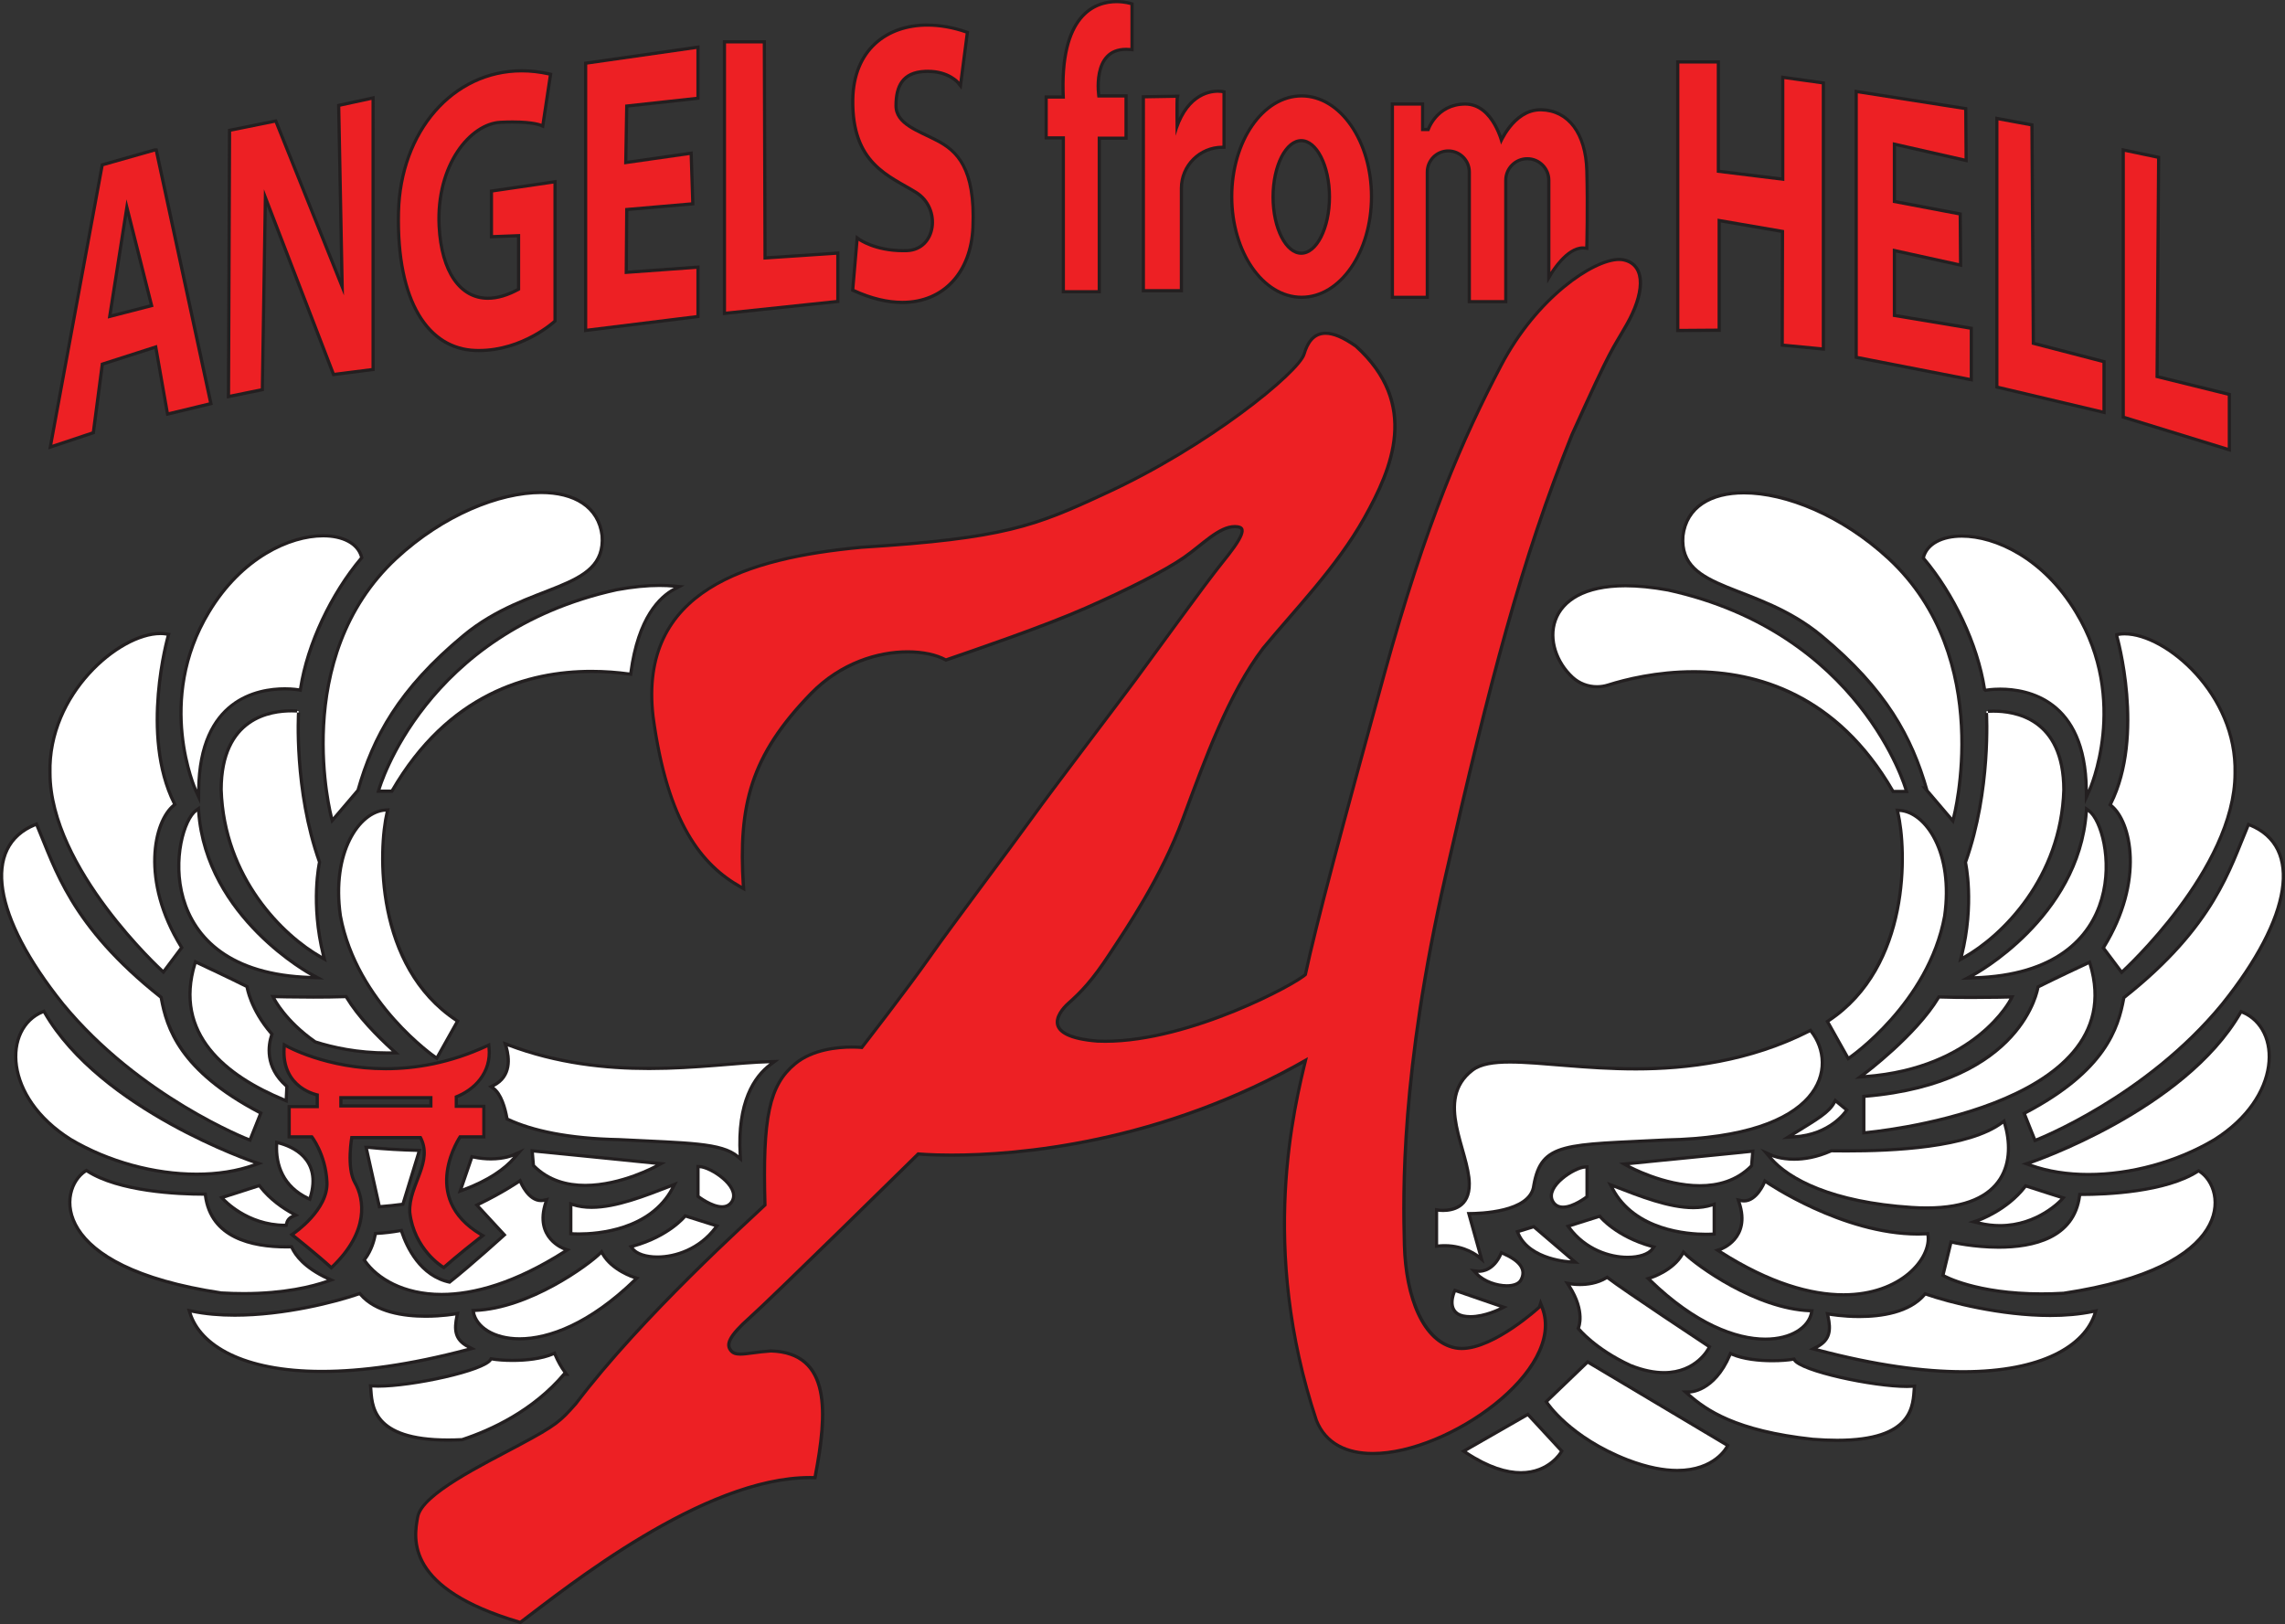<svg viewBox="0 0 840.87 597.77" xmlns="http://www.w3.org/2000/svg" id="Layer_1">
  <rect x="0" y="0" width="840.87" height="597.77" fill="#333333" stroke="none"/>
  <defs>
    <style>
      .cls-1 {
        fill: #ed2024;
      }

      .cls-2 {
        fill: #231f20;
      }

      .cls-3 {
        fill: #fff;
      }
    </style>
  </defs>
  <g>
    <path d="M696.65,291.29l-.17-.29c-21-36.18-51.39-43.78-73.19-43.78-13.94,0-25.72,3.06-31.5,4.89-1.34.42-2.73.64-4.13.64-3.38,0-6.57-1.24-9-3.49-6.38-5.91-8.86-14.52-6.15-21.43,1.79-4.58,7.51-12.26,25.65-12.26,4.71,0,10,.53,15.71,1.58,36.68,8.08,58.51,27.59,70.37,42.54,12.85,16.2,17.09,30.71,17.13,30.86l.21.75h-4.95Z" class="cls-3"></path>
    <path d="M598.17,216.16c4.52,0,9.7.49,15.61,1.57,70.65,15.56,87.03,72.97,87.03,72.97h-3.83c-20.7-35.66-50.33-44.07-73.69-44.07-13.76,0-25.36,2.92-31.67,4.92-1.29.41-2.63.61-3.95.61-3.14,0-6.23-1.14-8.6-3.33-11.57-10.71-11.22-32.67,19.1-32.67M598.17,214.98c-18.49,0-24.35,7.92-26.2,12.64-2.79,7.13-.26,16,6.3,22.08,2.54,2.35,5.88,3.64,9.4,3.64,1.46,0,2.91-.22,4.3-.67,5.74-1.82,17.45-4.86,31.32-4.86,21.64,0,51.81,7.54,72.68,43.49l.34.59h6.07l-.43-1.5c-.17-.6-4.31-14.77-17.23-31.06-11.91-15.02-33.85-34.63-70.68-42.74-5.79-1.06-11.11-1.6-15.86-1.6h0Z" class="cls-2"></path>
  </g>
  <g>
    <path d="M709.14,290.99l-.04-.12c-4.8-16.79-12.83-35.3-38.84-56.87-9.92-8.23-20.37-12.29-29.59-15.87-12.46-4.84-22.29-8.66-21.37-20.85,1.21-10.12,9.39-15.91,22.45-15.91,16.72,0,37.13,9.27,53.26,24.19,39.08,36.29,24.04,94.87,23.89,95.46l-.29,1.09-9.48-11.12Z" class="cls-3"></path>
    <path d="M641.76,181.96c15.21,0,35.72,8.18,52.86,24.03,39.28,36.47,23.72,94.88,23.72,94.88l-8.67-10.17h0c-5.61-19.61-15.05-37.27-39.03-57.16-23.98-19.89-52.27-16.07-50.74-36.22,1.23-10.32,9.92-15.36,21.87-15.36M641.76,180.78h0c-13.39,0-21.79,5.98-23.03,16.4v.03s0,.03,0,.03c-.96,12.63,9.06,16.52,21.74,21.44,9.18,3.56,19.58,7.6,29.43,15.77,25.05,20.78,33.34,38.69,38.18,54.96l-1.11-.08,1.82,2.14,8.67,10.17,1.46,1.71.58-2.17c.04-.15,3.93-15,2.91-34.13-.94-17.7-6.39-42.81-26.96-61.92-16.24-15.02-36.8-24.35-53.66-24.35h0Z" class="cls-2"></path>
  </g>
  <g>
    <path d="M767.74,290.71c-.39-33.46-22.28-37.07-31.68-37.07-3.06,0-5.09.37-5.12.37l-.6.11-.09-.6c-2.49-16.18-11.04-34.54-22.31-47.91l-.2-.24.08-.3c1.28-4.8,6.7-7.77,14.14-7.77,11.61,0,29.58,7.34,42.03,28.03,19.57,32.28,5.03,65.29,4.88,65.62l-1.1,2.42-.03-2.66Z" class="cls-3"></path>
    <path d="M721.97,197.89c12.12,0,29.61,7.94,41.52,27.74,19.64,32.39,4.85,65.07,4.85,65.07-.39-33.68-22.06-37.65-32.27-37.65-3.16,0-5.22.38-5.22.38h0c-2.55-16.58-11.48-35.19-22.44-48.2,1.24-4.63,6.49-7.34,13.57-7.34M721.97,196.71c-7.71,0-13.35,3.15-14.71,8.21l-.16.59.4.47c11.04,13.09,19.74,31.78,22.18,47.62l.07.44.34.29.42.35.55-.1c.21-.04,2.14-.36,5.01-.36,11.45,0,30.72,4.74,31.09,36.49l.06,5.31,2.19-4.84c.15-.34,3.79-8.49,5.04-20.75,1.15-11.33.36-28.4-9.95-45.41-12.57-20.89-30.77-28.31-42.53-28.31h0Z" class="cls-2"></path>
  </g>
  <g>
    <path d="M721.85,351.74c4.76-19.03,1.5-34.03,1.47-34.18l-.04-.17.06-.16c9.29-26.1,7.69-54.55,7.68-54.84l-.04-.6.6-.03c.52-.02,1.19-.05,1.96-.05,9.66,0,25.88,3.76,25.94,28.98-.98,30.8-20.42,52.48-36.77,61.69l-1.19.67.33-1.33Z" class="cls-3"></path>
    <path d="M733.54,262.31c7.49,0,25.29,2.24,25.35,28.39-1.02,32.17-22.44,53.27-36.47,61.18,4.85-19.38,1.47-34.45,1.47-34.45,9.44-26.52,7.71-55.07,7.71-55.07h0c.52-.02,1.17-.05,1.94-.05M733.54,261.14c-.84,0-1.54.03-1.99.05l.03,1.18-1.15.07c.02.28,1.6,28.62-7.64,54.6l-.11.32.07.33c.03.15,3.25,15.05-1.47,33.91l-.66,2.66,2.39-1.35c8.56-4.83,17.13-12.79,23.5-21.84,8.54-12.14,13.11-25.71,13.57-40.33-.03-11.73-3.53-20.12-10.39-25-4.25-3.01-9.83-4.61-16.14-4.61h0Z" class="cls-2"></path>
  </g>
  <g>
    <path d="M774,348.86l.21-.34c14.37-23.38,10.71-45.61,2.68-52.03l-.37-.3.21-.43c12.5-25.01,2.36-61.19,2.26-61.55l-.18-.63.64-.12c.76-.14,1.57-.21,2.42-.21,7.38,0,16.91,5.07,24.86,13.22,10.36,10.62,16.1,24.5,15.76,38.08,0,34.78-40.84,72.48-41.25,72.85l-.48.44-6.75-9Z" class="cls-3"></path>
    <path d="M781.87,233.86c14.86,0,40.75,21.91,40.03,50.69,0,34.94-41.06,72.43-41.06,72.43l-6.12-8.16c15.05-24.48,10.2-46.67,2.55-52.79,12.75-25.5,2.3-61.98,2.3-61.98h0c.73-.13,1.51-.2,2.31-.2M781.87,232.68c-.88,0-1.73.07-2.52.21l-.97.17v1.15l.05.16c.1.36,10.15,36.4-2.22,61.13l-.43.85.74.6c6.5,5.2,12.57,26.22-2.82,51.26l-.42.68.48.64,6.12,8.16.78,1.04.96-.88c.1-.09,10.47-9.61,20.68-23.28,9.47-12.68,20.77-31.65,20.77-50.02.35-13.71-5.46-27.74-15.92-38.47-8.06-8.27-17.75-13.4-25.28-13.4h0Z" class="cls-2"></path>
  </g>
  <g>
    <path d="M726.23,358.76c.39-.21,38.77-21.22,41.52-59.97l.08-1.06.86.62c4.86,3.54,8.91,19.02,4.54,33.17-3.83,12.4-15.04,27.39-46.7,28.34l-2.5.08,2.21-1.18Z" class="cls-3"></path>
    <path d="M768.33,298.83c8.42,6.12,17.6,58.66-41.83,60.45,0,0,39.02-20.91,41.83-60.45M767.31,296.63l-.15,2.12c-1.42,20.03-12.52,35.12-21.58,44.25-9.87,9.95-19.54,15.19-19.63,15.24l-4.41,2.37,5-.15c13.71-.41,24.84-3.54,33.07-9.3,6.91-4.83,11.67-11.37,14.17-19.45,4.44-14.38.24-30.19-4.76-33.82l-1.72-1.25h0Z" class="cls-2"></path>
  </g>
  <g>
    <path d="M672.48,375.92l.46-.3c28.46-18.85,29.43-59.78,25.45-76.65l-.18-.77.79.04c3.49.19,7.03,2.28,9.97,5.87,6.15,7.5,8.57,19.55,6.64,33.06-5.85,31.78-34.65,51.85-34.94,52.05l-.53.36-7.66-13.67Z" class="cls-3"></path>
    <path d="M698.96,298.83c9.18.51,19.38,15.05,16.07,38.26-5.87,31.88-34.69,51.65-34.69,51.65l-7.08-12.62c30.41-20.15,29.01-63.25,25.7-77.28M673.27,376.11h0s0,0,0,0h0M697.45,297.57l.36,1.54c3.95,16.74,3,57.34-25.2,76.03l-.91.6.53.95,7.08,12.62.63,1.13,1.06-.73c.29-.2,29.29-20.41,35.18-52.41,1.96-13.72-.51-25.93-6.76-33.56-3.05-3.72-6.74-5.88-10.4-6.08l-1.58-.09h0Z" class="cls-2"></path>
  </g>
  <g>
    <path d="M686.11,395.15c.19-.14,18.94-14.25,27.2-27.95l.18-.3h.35c3.38.12,7.32.18,11.73.18,7.5,0,13.81-.17,13.87-.17l.99-.03-.44.88c-.13.25-13.24,25.39-53.47,28.44l-2.02.15,1.62-1.21Z" class="cls-3"></path>
    <path d="M739.45,367.51s-12.62,25.06-52.99,28.12c0,0,18.94-14.16,27.35-28.12,3.83.13,7.95.17,11.75.17,7.6,0,13.89-.17,13.89-.17M741.39,366.27l-1.97.05c-.06,0-6.36.17-13.85.17-4.4,0-8.34-.06-11.71-.17l-.69-.02-.36.59c-8.2,13.6-26.86,27.64-27.05,27.78l-3.24,2.43,4.04-.31c21.15-1.6,34.67-9.3,42.28-15.47,8.3-6.73,11.53-13.03,11.67-13.3l.89-1.76h0Z" class="cls-2"></path>
  </g>
  <g>
    <path d="M685.88,403.5l.54-.05c30.06-2.55,45.72-13.28,53.57-21.83,8.49-9.25,9.91-18.01,9.93-18.1l.05-.3.27-.14c.07-.04,7.26-3.63,18.11-8.68l.61-.29.2.65c3.3,10.83,2.05,20.65-3.71,29.17-18.5,27.37-78.33,32.88-78.93,32.93l-.64.06v-13.42Z" class="cls-3"></path>
    <path d="M768.59,354.94c16.07,52.79-82.12,61.34-82.12,61.34v-12.24h0c58.66-4.97,64.03-40.42,64.03-40.42,0,0,7.13-3.57,18.09-8.67M769.32,353.3l-1.23.57c-10.86,5.05-18.05,8.65-18.12,8.69l-.55.27-.09.6c-.01.08-1.44,8.73-9.84,17.85-7.78,8.45-23.31,19.05-53.13,21.58l-1.08.09v1.08s0,12.24,0,12.24v1.29s1.28-.11,1.28-.11c.15-.01,15.29-1.37,32.5-6.08,23.24-6.36,39.01-15.48,46.87-27.11,5.86-8.67,7.13-18.66,3.78-29.67l-.39-1.3h0Z" class="cls-2"></path>
  </g>
  <g>
    <path d="M744.89,409.76l.47-.25c27.75-14.59,33.86-29.48,36.17-42.11l.04-.22.17-.14c29.46-23.33,37.08-42.28,43.19-57.51.78-1.93,1.52-3.79,2.29-5.58l.23-.53.54.22c6.12,2.48,10,6.75,11.55,12.69,3.31,12.7-4.42,31.62-21.77,53.26-27.84,33.91-67.94,49.76-68.34,49.92l-.54.21-3.99-9.96Z" class="cls-3"></path>
    <path d="M827.76,304.19c18.87,7.65,15.3,32.9-10.46,65.04-28.06,34.18-68.1,49.73-68.1,49.73l-3.57-8.93h0c29.59-15.56,34.43-31.37,36.47-42.53,33.41-26.46,39.02-47.76,45.65-63.32M827.13,302.66l-.45,1.07c-.76,1.79-1.5,3.64-2.29,5.59-6.09,15.16-13.67,34.03-43.01,57.26l-.35.28-.08.44c-1.5,8.2-4.62,25.27-35.86,41.7l-.94.49.39.99,3.57,8.93.43,1.08,1.09-.42c.4-.16,40.65-16.06,68.58-50.08,17.48-21.8,25.25-40.9,21.89-53.79-1.6-6.13-5.6-10.53-11.9-13.08l-1.07-.44h0Z" class="cls-2"></path>
  </g>
  <g>
    <path d="M751.22,476.22c-23.83,0-35.36-6.36-35.84-6.63l-.39-.22,2.98-12.29.57.13c.08.02,7.86,1.79,16.98,1.79,12.44,0,27.7-3.28,29.74-18.89l.07-.51h.52c8.93,0,31-.83,42.91-8.51l.32-.21.32.2c3.64,2.33,6.89,8.02,5.4,15-1.77,8.31-11.32,23.25-55.36,29.88-2.81.17-5.56.25-8.21.25Z" class="cls-3"></path>
    <path d="M809.08,431.58c9.56,6.12,13.77,34.24-49.73,43.8-2.85.17-5.56.24-8.13.24-23.95,0-35.55-6.55-35.55-6.55l2.74-11.29s7.81,1.81,17.11,1.81c12.72,0,28.23-3.38,30.33-19.41,9.56,0,31.37-.96,43.23-8.61M809.08,430.18l-.64.41c-11.78,7.6-33.71,8.42-42.59,8.42h-1.03l-.13,1.03c-1.99,15.19-16.96,18.38-29.16,18.38-9.05,0-16.77-1.76-16.85-1.78l-1.14-.26-.28,1.13-2.74,11.29-.21.87.78.44c.48.27,12.14,6.71,36.13,6.71,2.67,0,5.43-.08,8.19-.24h.05s.05-.01.05-.01c44.39-6.69,54.05-21.88,55.85-30.34,1.55-7.25-1.85-13.18-5.66-15.62l-.64-.41h0Z" class="cls-2"></path>
  </g>
  <g>
    <path d="M735.98,451.07c-2.54,0-5.13-.31-7.71-.94l-.45-.11v-.88l.4-.14c.42-.15,10.39-3.78,16.95-12.24l.25-.33.39.13c6.36,2.08,12.49,4,12.55,4.01l.88.27-.62.68c-.09.1-8.75,9.53-22.65,9.53Z" class="cls-3"></path>
    <path d="M745.64,437.13c6.44,2.1,12.56,4.02,12.56,4.02,0,0-8.41,9.34-22.21,9.34-2.37,0-4.9-.27-7.57-.92h0s10.4-3.63,17.22-12.43M745.21,435.75l-.51.66c-6.52,8.41-16.58,12.01-16.68,12.04l-3.76,1.32,3.88.94c2.62.63,5.26.95,7.84.95,14.16,0,22.73-9.33,23.09-9.73l1.23-1.37-1.75-.55c-.06-.02-6.19-1.94-12.55-4.01l-.79-.26h0Z" class="cls-2"></path>
  </g>
  <g>
    <path d="M768.51,432.27c-7.84,0-14.98-1.14-21.22-3.39l-1.59-.57,1.6-.54c.56-.19,56.65-19.48,77.15-55.02l.26-.45.48.2c5.65,2.32,9.22,7.58,9.81,14.42.79,9.12-4.08,22.45-20.1,32.53-13.71,8.15-30.61,12.81-46.38,12.81Z" class="cls-3"></path>
    <path d="M824.95,373.05c13.96,5.74,14.24,30.41-10.38,45.91-13.82,8.21-30.69,12.72-46.06,12.72-7.54,0-14.73-1.09-21.02-3.35,0,0,56.62-19.13,77.47-55.28M824.45,371.57l-.52.89c-20.39,35.36-76.26,54.56-76.83,54.75l-3.2,1.08,3.18,1.14c6.31,2.27,13.51,3.42,21.42,3.42,15.87,0,32.88-4.7,46.67-12.89,16.27-10.24,21.2-23.81,20.4-33.09-.6-6.97-4.4-12.55-10.18-14.92l-.95-.39h0Z" class="cls-2"></path>
  </g>
  <g>
    <path d="M708.99,444.59c-1.76,0-3.63-.06-5.54-.19-34.8-2.27-47.86-13.46-51.87-18.17l-1.66-1.95,2.34,1.03s3.06,1.32,7.99,1.32c4.44,0,8.99-1.02,13.53-3.04l.12-.05h.13c1.63.02,3.47.04,5.46.04,28.83,0,48.11-3.51,57.3-10.44l.68-.51.24.81c1.45,4.9,3.06,14.21-2.43,21.56-4.75,6.36-13.6,9.59-26.3,9.59Z" class="cls-3"></path>
    <path d="M737.15,413.6c3.79,12.82,1.27,30.39-28.17,30.39-1.74,0-3.57-.06-5.5-.19-29.08-1.89-44.95-10.31-51.46-17.96h0s3.09,1.37,8.23,1.37c3.67,0,8.39-.7,13.77-3.09,1.63.02,3.47.04,5.46.04,16.91,0,45.17-1.15,57.66-10.56M737.8,411.64l-1.36,1.02c-9.09,6.85-28.25,10.32-56.95,10.32-1.71,0-3.49-.01-5.45-.04h-.26s-.24.1-.24.1c-4.46,1.98-8.93,2.99-13.29,2.99-4.83,0-7.73-1.25-7.75-1.27l-4.71-2.08,3.33,3.92c4.05,4.76,17.25,16.09,52.28,18.38,1.92.13,3.8.19,5.57.19,12.9,0,21.91-3.31,26.78-9.82,5.64-7.55,4-17.08,2.52-22.08l-.48-1.63h0Z" class="cls-2"></path>
  </g>
  <g>
    <path d="M722.41,504.85c-15.49,0-33.55-2.71-53.7-8.04l-1.47-.39,1.34-.7c4.9-2.57,5.21-6.1,4.1-11.34l-.18-.86.86.16s4.76.85,10.83.85c7.82,0,18.34-1.4,24-8.05l.26-.31.38.13c8.34,2.91,27.34,7.83,45.63,7.83,5.78,0,11.08-.5,15.76-1.48l.98-.21-.3.96c-4.2,13.43-22.34,21.44-48.51,21.44Z" class="cls-3"></path>
    <path d="M708.65,476.86c8.45,2.95,27.49,7.86,45.83,7.86,5.46,0,10.85-.44,15.89-1.49-3.58,11.43-18.9,21.03-47.95,21.03-14.4,0-32.17-2.36-53.55-8.02,5.36-2.81,5.48-6.89,4.4-11.99h0s4.74.86,10.94.86c8.09,0,18.67-1.47,24.45-8.26M708.28,475.48l-.52.61c-5.52,6.48-15.85,7.84-23.55,7.84-6.01,0-10.68-.84-10.73-.84l-1.73-.31.36,1.72c1.08,5.08.8,8.29-3.79,10.7l-2.69,1.41,2.93.78c20.19,5.35,38.31,8.06,53.85,8.06,26.45,0,44.8-8.17,49.08-21.85l.6-1.92-1.97.41c-4.64.97-9.91,1.46-15.64,1.46-18.22,0-37.13-4.9-45.44-7.8l-.76-.27h0Z" class="cls-2"></path>
  </g>
  <g>
    <path d="M676.05,530.1c-2.76,0-5.77-.12-8.95-.37-27.14-2.93-38.32-9.94-45.68-16.4l-1.17-1.03h1.56c.09,0,9.05-.16,14.76-13.61l.23-.55.54.24c4.83,2.09,11.4,2.4,14.89,2.4,2.81,0,5.63-.2,7.54-.53l.4-.07.21.35c2.34,4,28.75,9.72,41.36,9.72.76,0,1.46-.02,2.09-.06l.69-.05-.06.68c-.03.31-.05.64-.07.98-.46,6.39-1.32,18.29-28.34,18.3Z" class="cls-3"></path>
    <path d="M637.11,498.92c4.31,1.87,10.19,2.45,15.12,2.45,3.16,0,5.92-.24,7.64-.54,2.52,4.33,29.34,10.01,41.87,10.01.77,0,1.48-.02,2.13-.07-.52,6.11.06,18.73-27.83,18.73-2.69,0-5.65-.12-8.9-.37-28.31-3.06-39.02-10.71-45.33-16.26h0s9.37,0,15.3-13.96M636.49,497.36l-.46,1.09c-5.52,12.99-13.87,13.24-14.22,13.25l-3.07.04,2.3,2.03c7.43,6.53,18.7,13.6,45.99,16.55,3.23.25,6.25.38,9.03.38,27.56,0,28.45-12.26,28.93-18.84.02-.34.05-.66.07-.97l.12-1.37-1.37.09c-.61.04-1.3.06-2.05.06-13.21,0-38.79-5.9-40.85-9.43l-.41-.71-.81.14c-1.88.33-4.66.52-7.44.52-3.44,0-9.91-.31-14.65-2.36l-1.09-.47h0Z" class="cls-2"></path>
  </g>
  <g>
    <path d="M617.2,541.19c-5.36,0-11.48-1.29-18.18-3.84-21.17-8.2-29.66-20.95-29.74-21.08l-.27-.41,15.21-14.61,51.54,30.73-.24.49c-.18.36-4.52,8.72-18.33,8.72Z" class="cls-3"></path>
    <path d="M584.32,501.98l50.69,30.22s-4.2,8.4-17.8,8.4c-4.76,0-10.68-1.03-17.97-3.81-21.23-8.23-29.46-20.85-29.46-20.85h0l14.54-13.96M584.15,500.5l-.65.62-14.54,13.96-.71.68.54.82c.35.53,8.79,13.08,30.02,21.3,6.77,2.58,12.96,3.89,18.39,3.89,14.17,0,18.67-8.68,18.86-9.05l.49-.98-.94-.56-50.69-30.22-.77-.46h0Z" class="cls-2"></path>
  </g>
  <g>
    <path d="M612.33,505.19c-3.78,0-7.94-.9-12.36-2.66-12.82-5.93-18.74-13.07-18.98-13.37l-.23-.28.14-.33c.02-.06,2.45-5.99-3.4-15.13l-.73-1.13,1.33.24s1.32.23,3.24.23c2.62,0,6.44-.42,9.74-2.45l.35-.21.32.25c5.28,4.14,36.56,24.82,36.88,25.03l.43.28-.23.46c-.04.09-4.56,9.08-16.51,9.08Z" class="cls-3"></path>
    <path d="M591.4,470.8c5.36,4.21,36.92,25.06,36.92,25.06,0,0-4.26,8.74-15.98,8.74-3.39,0-7.41-.73-12.14-2.62-12.82-5.93-18.75-13.2-18.75-13.2,0,0,2.68-6.12-3.44-15.69,0,0,1.34.24,3.34.24,2.71,0,6.63-.44,10.05-2.54M591.48,469.36l-.7.43c-3.19,1.95-6.89,2.36-9.43,2.36-1.85,0-3.12-.22-3.14-.22l-2.65-.47,1.45,2.26c5.66,8.84,3.45,14.36,3.35,14.59l-.27.65.44.56c.25.31,6.25,7.55,19.16,13.52h.03s.03.02.03.02c4.49,1.8,8.72,2.71,12.58,2.71,12.32,0,16.85-9.02,17.04-9.41l.45-.93-.86-.57c-.32-.21-31.58-20.87-36.84-25l-.64-.51h0Z" class="cls-2"></path>
  </g>
  <g>
    <path d="M649.65,492.86c-7.5,0-22.98-2.81-42.41-21.64l-.71-.69.95-.29c.08-.03,8.24-2.62,11.65-8.72l.38-.68.55.55c4.41,4.41,26.24,20.25,46.02,21l.68.03-.13.67c-1.1,5.75-8.08,9.77-16.99,9.77Z" class="cls-3"></path>
    <path d="M619.64,461.81c4.34,4.34,26.27,20.4,46.42,21.17-.96,5.03-7.03,9.29-16.41,9.29-10.62,0-25.48-5.46-42-21.47,0,0,8.42-2.61,11.99-8.99M619.37,459.87l-.76,1.36c-3.29,5.88-11.23,8.42-11.31,8.44l-1.89.59,1.42,1.38c19.57,18.97,35.23,21.8,42.82,21.8,10.78,0,16.59-5.15,17.57-10.25l.26-1.35-1.37-.05c-19.61-.75-41.25-16.45-45.63-20.82l-1.1-1.1h0Z" class="cls-2"></path>
  </g>
  <g>
    <path d="M678.37,476.53c-13.6,0-28.83-5.3-45.27-15.76l-1.02-.65,1.14-.4c.46-.16,11.11-4.1,6.78-17.11l-.33-.98,1.01.22c.37.08.75.12,1.11.12,4.63,0,7.37-6.59,7.4-6.65l.28-.68.6.41c.28.19,28.16,19.11,55.72,19.11,1.04,0,2.08-.03,3.09-.08l.54-.03.08.53c.5,3.51-1.06,7.66-4.3,11.39-5.82,6.71-15.6,10.56-26.83,10.56Z" class="cls-3"></path>
    <path d="M649.74,435.54s27.99,19.21,56.05,19.21c1.04,0,2.08-.03,3.12-.08,1.15,8.02-9.46,21.28-30.54,21.28-11.78,0-26.84-4.14-44.95-15.67h0s11.73-4.08,7.14-17.85c.42.09.84.14,1.23.14,5.09,0,7.95-7.02,7.95-7.02M649.2,433.74l-.55,1.35h0c-.03.06-2.62,6.29-6.86,6.29-.32,0-.65-.04-.98-.11l-2.02-.44.65,1.96c4.17,12.52-5.98,16.22-6.41,16.37l-2.3.8,2.05,1.31c16.53,10.52,31.87,15.85,45.58,15.85,11.4,0,21.34-3.92,27.27-10.76,3.34-3.86,4.96-8.18,4.44-11.86l-.15-1.07-1.08.06c-1,.05-2.03.08-3.06.08-27.37,0-55.11-18.81-55.39-19l-1.21-.83h0Z" class="cls-2"></path>
  </g>
  <g>
    <path d="M559.68,542.01c-6.01,0-12.82-2.49-20.25-7.41l-.8-.53,23.62-13.53,12.47,13.49-.21.38c-.18.31-4.46,7.61-14.82,7.61Z" class="cls-3"></path>
    <path d="M562.13,521.29l11.86,12.83s-4.17,7.31-14.31,7.31c-5.07,0-11.64-1.83-19.93-7.31h0l22.38-12.83M562.36,519.8l-.81.47-22.38,12.83-1.66.95,1.59,1.05c7.53,4.98,14.45,7.51,20.58,7.51,10.71,0,15.15-7.58,15.33-7.91l.43-.75-.59-.63-11.86-12.83-.64-.69h0Z" class="cls-2"></path>
  </g>
  <g>
    <path d="M543.77,462.26s-4.69-3.82-12.13-3.82c-.78,0-1.57.04-2.35.12l-.65.07v-13.39l.68.11s.69.11,1.71.11h0c1.76,0,5.05-.33,7.25-2.58,1.64-1.67,2.45-4.14,2.4-7.33-.06-3.73-1.27-8.02-2.55-12.56-2.87-10.14-6.11-21.64,3.74-29.17,2.71-2.07,6.95-2.99,13.77-2.99,4.97,0,10.79.48,17.52,1.03,8.58.7,18.31,1.5,28.85,1.5,24.44,0,45.3-4.56,63.78-13.94l.43-.22.3.38c4.42,5.6,5.3,13.01,2.31,19.33-3.49,7.37-15.37,19.85-55.81,20.64-3.57.19-6.9.34-9.99.49-28.45,1.34-36.09,1.7-38.6,16.24-1.05,9.61-18.55,10.37-23.9,10.37l4.7,16.82-1.45-1.2Z" class="cls-3"></path>
    <path d="M666.06,379.94c9.5,12.05,5.48,37.87-53.05,39.02-36.54,1.91-46.29.57-49.16,17.22-1.02,9.37-19.32,9.88-23.33,9.88-.49,0-.77,0-.77,0l4.4,15.76s-4.74-3.95-12.5-3.95c-.78,0-1.58.04-2.42.13v-12.05s.74.12,1.8.12c3.4,0,10.39-1.14,10.25-10.51-.19-12.37-12.82-30.73.96-41.25,2.83-2.16,7.43-2.87,13.41-2.87,11.31,0,27.6,2.53,46.37,2.53s41.88-2.75,64.04-14M529.23,445.93h0s0,0,0,0h0M666.39,378.45l-.86.44c-18.4,9.34-39.17,13.88-63.51,13.88-10.52,0-20.23-.8-28.8-1.5-6.75-.55-12.58-1.03-17.57-1.03-6.95,0-11.31.96-14.13,3.11-10.17,7.77-6.87,19.47-3.95,29.8,1.27,4.5,2.47,8.76,2.53,12.41.05,3.03-.71,5.36-2.23,6.91-2.06,2.09-5.16,2.4-6.83,2.4-.86,0-1.47-.08-1.59-.1-.02,0-.04,0-.06,0l-1.33-.21v1.38s0,0,0,0h0v13.36l1.3-.14c.77-.08,1.54-.12,2.29-.12,7.2,0,11.71,3.64,11.75,3.68l2.89,2.38-1.01-3.61-3.98-14.26c6.21-.08,22.62-1.22,23.72-10.89,2.43-14.04,9.99-14.4,38.04-15.71,3.09-.15,6.42-.3,10.01-.49,40.72-.8,52.75-13.49,56.29-20.98,3.09-6.53,2.18-14.17-2.38-19.95l-.6-.76h0Z" class="cls-2"></path>
  </g>
  <g>
    <path d="M625.52,436.4c-13.15,0-26.06-7.01-26.19-7.08l-1.66-.91,47.36-4.74-.46,5.41-.15.15c-4.74,4.77-11.1,7.18-18.89,7.18h0Z" class="cls-3"></path>
    <path d="M644.38,424.32l-.38,4.48c-5.23,5.26-11.9,7.01-18.48,7.01-13.15,0-25.9-7.01-25.9-7.01l44.76-4.48M645.68,423l-1.41.14-44.76,4.48-3.77.38,3.32,1.83c.53.29,13.17,7.15,26.47,7.15,7.96,0,14.46-2.48,19.31-7.36l.3-.3.04-.43.38-4.48.12-1.41h0Z" class="cls-2"></path>
  </g>
  <g>
    <path d="M659.95,417.31c.97-.61,1.89-1.17,2.77-1.71,6.79-4.19,10.53-6.5,12.33-9.92l.34-.64,4.22,3.48-.29.44c-.23.35-5.86,8.67-19.01,9.44l-2.31.14,1.97-1.22Z" class="cls-3"></path>
    <path d="M675.56,405.95l3.25,2.68s-5.55,8.42-18.55,9.18c8.61-5.36,13.2-7.84,15.3-11.86M675.19,404.12l-.67,1.28c-1.72,3.28-5.41,5.56-12.11,9.69-.87.54-1.79,1.11-2.77,1.71l-3.94,2.45,4.63-.27c13.44-.79,19.23-9.35,19.47-9.71l.58-.88-.82-.67-3.25-2.68-1.12-.92h0Z" class="cls-2"></path>
  </g>
  <g>
    <path d="M627.82,454.27c-7.7,0-26.46-1.64-34.46-16.86l-.73-1.39,2.44.94c9.06,3.51,19.33,7.49,28.09,7.49h0c2.53,0,4.85-.34,6.88-1.01l.77-.26v10.97l-.54.04s-.93.07-2.45.07Z" class="cls-3"></path>
    <path d="M593.88,437.13c9.33,3.61,20.09,7.91,29.28,7.91,2.49,0,4.86-.32,7.07-1.04v9.61s-.89.07-2.41.07c-6.76,0-25.97-1.39-33.94-16.55M591.38,434.9l1.46,2.78c8.15,15.5,27.18,17.18,34.98,17.18,1.54,0,2.46-.07,2.5-.07l1.09-.08v-12.33l-1.55.51c-1.97.65-4.22.98-6.7.98-8.65,0-18.87-3.96-27.88-7.45l-.97-.38-2.93-1.13h0Z" class="cls-2"></path>
  </g>
  <g>
    <path d="M598.96,462.74c-6.45,0-15.46-2.83-21.42-10.78l-.5-.67,11.7-3.69.25.31c.06.07,5.96,7.18,18.83,10.77l.81.23-.5.69c-1.42,1.96-4.85,3.14-9.17,3.14h0Z" class="cls-3"></path>
    <path d="M588.53,448.29s5.9,7.28,19.13,10.97c-1.28,1.77-4.58,2.89-8.7,2.89-6.56,0-15.19-2.86-20.95-10.55h0s10.52-3.32,10.52-3.32M588.94,446.93l-.76.24-10.52,3.32-1.59.5,1,1.33c6.09,8.12,15.31,11.02,21.9,11.02,4.51,0,8.12-1.26,9.65-3.38l.99-1.37-1.63-.45c-12.72-3.55-18.47-10.5-18.53-10.57l-.5-.62h0Z" class="cls-2"></path>
  </g>
  <g>
    <path d="M577.98,464.44c-.62-.03-15.2-.72-19.33-10.53l-.25-.6,6.03-1.85,15.25,13.05-1.7-.07Z" class="cls-3"></path>
    <path d="M564.3,452.12l13.71,11.73s-14.78-.59-18.81-10.17h0l5.1-1.56M564.57,450.8l-.62.19-5.1,1.56-1.25.38.51,1.2c4.28,10.15,19.21,10.87,19.85,10.89l3.39.14-2.58-2.21-13.71-11.73-.49-.42h0Z" class="cls-2"></path>
  </g>
  <g>
    <path d="M575.18,444.28c-1.67,0-2.96-.71-3.74-2.07-.81-1.39-.72-3.05.25-4.8,2.3-4.16,8.84-7.83,11.72-7.93l.61-.02v10.97l-.23.18c-.2.15-4.85,3.68-8.6,3.68Z" class="cls-3"></path>
    <path d="M583.43,430.06h0s0,0,0,0M583.43,430.06v10.07s-4.65,3.56-8.24,3.56c-1.31,0-2.48-.47-3.23-1.77-2.81-4.85,7.65-11.72,11.48-11.85M584.6,428.84l-1.22.04c-3.41.12-9.95,4.14-12.22,8.24-1.36,2.45-.88,4.28-.24,5.38.89,1.54,2.36,2.36,4.25,2.36,3.95,0,8.76-3.64,8.96-3.8l.46-.35v-11.87h0Z" class="cls-2"></path>
  </g>
  <g>
    <path d="M554.51,473.21c-3.34,0-8.22-1.37-11.04-4.37l-1.13-1.2,1.63.21s.15.02.38.02c1.2,0,5.31-.46,7.93-6.31l.24-.53.54.24c4.09,1.8,6.43,3.7,7.15,5.81.43,1.27.27,2.62-.49,4-.75,1.38-2.6,2.13-5.2,2.13Z" class="cls-3"></path>
    <path d="M552.82,461.81c6.38,2.81,8.16,5.74,6.38,8.99-.68,1.25-2.49,1.83-4.69,1.83-3.54,0-8.1-1.51-10.62-4.19.01,0,.17.02.45.02,1.4,0,5.72-.52,8.47-6.65M543.89,468.44s0,0,0,0c0,0,0,0,0,0h0M552.22,460.26l-.48,1.07c-2.48,5.53-6.29,5.96-7.4,5.96-.16,0-.26,0-.3-.01-.01,0-.03,0-.04,0l-3.19-.38,2.2,2.35s0,0,0,0c2.95,3.13,8.01,4.55,11.47,4.55,2.82,0,4.86-.87,5.72-2.44.84-1.53,1.02-3.04.53-4.47-.77-2.28-3.21-4.29-7.47-6.16l-1.07-.47h0Z" class="cls-2"></path>
  </g>
  <g>
    <path d="M541.13,484.59c-.96,0-1.88-.09-2.71-.27-1.69-.37-2.88-1.2-3.52-2.48-1.35-2.68.24-6.29.31-6.45l.22-.49,17.96,6.19-1.23.63c-.23.12-5.67,2.88-11.02,2.88Z" class="cls-3"></path>
    <path d="M535.73,475.63l16.14,5.56s-5.49,2.81-10.75,2.81c-.88,0-1.75-.08-2.59-.26-5.87-1.28-2.8-8.11-2.8-8.11M535.1,474.17l-.44.98c-.07.16-1.77,4.03-.29,6.95.73,1.44,2.05,2.38,3.92,2.79.88.19,1.83.29,2.84.29,5.48,0,11.05-2.82,11.29-2.94l2.46-1.26-2.62-.9-16.14-5.56-1.02-.35h0Z" class="cls-2"></path>
  </g>
  <g>
    <path d="M121.95,300.91c-.16-.59-15.2-59.17,23.89-95.46,16.13-14.92,36.54-24.19,53.26-24.19,13.06,0,21.24,5.79,22.45,15.88.93,12.22-8.91,16.04-21.36,20.87-9.22,3.58-19.67,7.64-29.59,15.87-26.01,21.57-34.04,40.08-38.84,56.87l-.04.12-9.48,11.12-.29-1.09Z" class="cls-3"></path>
    <path d="M199.11,181.84c11.95,0,20.63,5.04,21.87,15.36,1.53,20.15-26.76,16.32-50.74,36.22-23.98,19.89-33.42,37.56-39.03,57.16h0s-8.67,10.17-8.67,10.17c0,0-15.56-58.41,23.72-94.88,17.14-15.86,37.65-24.03,52.86-24.03M199.11,180.67c-16.87,0-37.43,9.33-53.66,24.35-20.58,19.11-26.02,44.22-26.97,61.92-1.02,19.13,2.87,33.98,2.91,34.13l.58,2.17,1.46-1.71,8.67-10.17.17-.19.07-.25c4.78-16.7,12.77-35.11,38.65-56.58,9.84-8.17,20.25-12.21,29.43-15.77,12.68-4.93,22.7-8.82,21.74-21.44v-.03s0-.03,0-.03c-1.25-10.42-9.64-16.4-23.04-16.4h0Z" class="cls-2"></path>
  </g>
  <g>
    <path d="M72,290.83c-.15-.33-14.69-33.33,4.88-65.62,12.44-20.69,30.42-28.03,42.03-28.03,7.44,0,12.85,2.98,14.14,7.77l.08.3-.2.24c-11.27,13.37-19.82,31.73-22.31,47.91l-.03.22-.38.32-.28-.05c-.21-.04-2.18-.37-5.11-.37-9.4,0-31.29,3.61-31.68,37.07l-.03,2.66-1.1-2.42Z" class="cls-3"></path>
    <path d="M118.9,197.77c7.08,0,12.33,2.71,13.57,7.34-10.97,13.01-19.89,31.62-22.44,48.2h0s-2.06-.38-5.22-.38c-10.21,0-31.88,3.98-32.27,37.65,0,0-14.79-32.68,4.85-65.07,11.91-19.8,29.4-27.74,41.52-27.74M118.9,196.6h0c-11.76,0-29.96,7.42-42.53,28.31-10.31,17.01-11.1,34.08-9.95,45.41,1.25,12.27,4.89,20.41,5.04,20.75l2.19,4.84.06-5.31c.37-31.75,19.64-36.49,31.09-36.49,3,0,4.99.36,5.01.36l1.19.22.19-1.2c2.44-15.83,11.14-34.53,22.18-47.62l.4-.47-.16-.59c-1.36-5.07-6.99-8.21-14.7-8.21h0Z" class="cls-2"></path>
  </g>
  <g>
    <path d="M118.15,352.28c-16.35-9.22-35.79-30.9-36.77-61.67.06-25.23,16.28-29,25.94-29,.77,0,1.44.02,1.96.05l.6.03-.04.6c-.02.28-1.69,28.51,7.68,54.83l.06.16-.04.17c-.03.15-3.28,15.17,1.47,34.18l.33,1.33-1.19-.67Z" class="cls-3"></path>
    <path d="M107.33,262.2c.76,0,1.42.02,1.94.05h0s-1.73,28.55,7.71,55.07c0,0-3.37,15.07,1.47,34.45-14.03-7.91-35.45-29.01-36.47-61.18.07-26.15,17.87-28.39,25.35-28.39M107.33,261.02h0c-6.31,0-11.9,1.59-16.14,4.61-6.87,4.87-10.36,13.27-10.39,24.96.46,14.66,5.03,28.23,13.57,40.37,6.37,9.05,14.93,17.01,23.5,21.84l2.39,1.35-.66-2.66c-4.72-18.86-1.5-33.76-1.47-33.91l.07-.33-.11-.32c-9.25-26-7.66-54.32-7.64-54.6l-1.1-.07-.02-1.18c-.45-.02-1.15-.05-1.99-.05h0Z" class="cls-2"></path>
  </g>
  <g>
    <path d="M59.64,357.3c-.41-.38-41.25-38.07-41.25-72.87-.34-13.56,5.4-27.44,15.76-38.06,7.95-8.16,17.48-13.22,24.86-13.22.84,0,1.66.07,2.42.2l.64.11-.18.63c-.1.36-10.24,36.55,2.26,61.55l.21.43-.37.3c-8.03,6.42-11.69,28.64,2.68,52.03l.21.34-6.75,9-.48-.44Z" class="cls-3"></path>
    <path d="M59,233.74c.81,0,1.58.06,2.31.2,0,0-10.46,36.47,2.3,61.98-7.65,6.12-12.5,28.31,2.55,52.79-3.06,4.08-6.12,8.16-6.12,8.16,0,0-41.06-37.49-41.06-72.43-.73-28.79,25.17-50.69,40.03-50.69M59,232.56h0c-7.54,0-17.22,5.14-25.28,13.4-10.46,10.73-16.27,24.76-15.92,38.5,0,18.34,11.29,37.32,20.77,50,10.21,13.67,20.58,23.18,20.68,23.28l.96.88.78-1.04,6.12-8.16.48-.64-.42-.68c-15.39-25.04-9.31-46.06-2.82-51.26l.74-.6-.43-.85c-12.4-24.79-2.32-60.76-2.22-61.12l.36-1.26-1.29-.23c-.79-.14-1.64-.21-2.52-.21h0Z" class="cls-2"></path>
  </g>
  <g>
    <path d="M114.34,359.75c-31.66-.95-42.87-15.94-46.7-28.34-4.37-14.15-.32-29.64,4.54-33.17l.86-.62.08,1.06c2.75,38.76,41.13,59.76,41.52,59.97l2.21,1.18-2.5-.08Z" class="cls-3"></path>
    <path d="M72.53,298.71c2.81,39.53,41.83,60.45,41.83,60.45-59.43-1.79-50.24-54.32-41.83-60.45M73.56,296.51l-1.72,1.25c-5,3.64-9.2,19.44-4.76,33.82,2.49,8.08,7.26,14.63,14.17,19.45,8.24,5.76,19.37,8.89,33.07,9.3l5,.15-4.41-2.37c-.1-.05-9.76-5.29-19.63-15.24-9.06-9.13-20.15-24.22-21.58-44.25l-.15-2.12h0Z" class="cls-2"></path>
  </g>
  <g>
    <path d="M160.19,389.1c-.29-.2-29.09-20.27-34.93-52.03-1.93-13.53.49-25.58,6.64-33.08,2.94-3.59,6.49-5.67,9.97-5.87l.79-.04-.18.77c-3.99,16.87-3.01,57.8,25.45,76.65l.46.3-7.66,13.67-.53-.36Z" class="cls-3"></path>
    <path d="M141.91,298.71c-3.31,14.03-4.72,57.13,25.7,77.28h0s-7.08,12.62-7.08,12.62c0,0-28.82-19.77-34.69-51.65-3.31-23.21,6.89-37.75,16.07-38.26M143.42,297.45l-1.58.09c-3.66.2-7.35,2.36-10.4,6.08-6.26,7.63-8.72,19.85-6.77,33.52,5.89,32.04,34.89,52.25,35.19,52.45l1.06.73.63-1.13,7.08-12.62.54-.95-.91-.6c-28.2-18.68-29.15-59.29-25.2-76.03l.36-1.54h0Z" class="cls-2"></path>
  </g>
  <g>
    <path d="M91.45,419.39c-.4-.16-40.51-16.01-68.34-49.91-17.35-21.65-25.09-40.57-21.77-53.27,1.55-5.94,5.43-10.21,11.55-12.69l.54-.22.23.53c.76,1.79,1.51,3.64,2.29,5.58,6.12,15.22,13.73,34.17,43.19,57.51l.17.14.04.22c2.31,12.63,8.41,27.51,36.16,42.11,0,0,.48.25.48.25l-3.98,9.96-.54-.21Z" class="cls-3"></path>
    <path d="M13.11,304.07c6.63,15.56,12.24,36.85,45.65,63.32,2.04,11.16,6.89,26.97,36.47,42.53l-3.57,8.93s-40.04-15.56-68.1-49.73c-25.76-32.14-29.33-57.39-10.46-65.04M95.23,409.91h0s0,0,0,0h0M13.74,302.54l-1.07.43c-6.3,2.55-10.3,6.96-11.9,13.08-3.36,12.89,4.41,31.99,21.88,53.78,27.94,34.03,68.19,49.94,68.59,50.1l1.09.42.43-1.08,3.57-8.93.39-.99-.94-.49c-27.53-14.48-33.58-29.2-35.86-41.7l-.08-.44-.35-.28c-29.34-23.24-36.92-42.1-43.01-57.26-.78-1.95-1.53-3.8-2.29-5.59l-.45-1.07h0Z" class="cls-2"></path>
  </g>
  <g>
    <path d="M72.36,432.15c-15.77,0-32.67-4.67-46.36-12.81-16.03-10.09-20.9-23.42-20.12-32.54.59-6.85,4.17-12.1,9.81-14.42l.48-.2.26.45c20.5,35.55,76.58,54.83,77.15,55.02l1.6.54-1.59.57c-6.24,2.25-13.38,3.39-21.22,3.39h0Z" class="cls-3"></path>
    <path d="M15.91,372.93c20.85,36.15,77.47,55.28,77.47,55.28-6.3,2.27-13.48,3.35-21.02,3.35-15.38,0-32.24-4.51-46.06-12.72-24.62-15.49-24.35-40.17-10.38-45.91M16.42,371.45l-.95.39c-5.77,2.37-9.58,7.95-10.18,14.92-.8,9.29,4.13,22.86,20.38,33.08,13.81,8.21,30.82,12.91,46.69,12.91,7.91,0,15.12-1.15,21.42-3.42l3.18-1.14-3.2-1.08c-.56-.19-56.44-19.41-76.83-54.75l-.52-.89h0Z" class="cls-2"></path>
  </g>
  <g>
    <path d="M118.46,504.73c-26.18,0-44.31-8.02-48.52-21.44l-.3-.96.98.21c4.68.98,9.99,1.48,15.77,1.48,18.3,0,37.29-4.92,45.63-7.83l.38-.13.26.31c5.66,6.66,16.18,8.05,24,8.05,6.07,0,10.79-.85,10.83-.85l.86-.16-.18.86c-1.11,5.24-.8,8.78,4.1,11.34l1.34.7-1.47.39c-20.14,5.33-38.21,8.04-53.7,8.04,0,0,0,0,0,0Z" class="cls-3"></path>
    <path d="M132.21,476.74c5.78,6.79,16.36,8.26,24.45,8.26,6.2,0,10.94-.86,10.94-.86-1.08,5.1-.96,9.18,4.4,11.99-21.38,5.66-39.15,8.02-53.55,8.02-29.05,0-44.38-9.6-47.95-21.03,5.03,1.05,10.43,1.49,15.89,1.49,18.33,0,37.38-4.92,45.83-7.86M132.59,475.36l-.76.27c-8.3,2.9-27.22,7.8-45.44,7.8-5.74,0-11-.49-15.65-1.46l-1.97-.41.6,1.92c4.28,13.68,22.63,21.85,49.08,21.85,15.54,0,33.66-2.71,53.85-8.06l2.93-.78-2.69-1.41c-4.59-2.4-4.87-5.61-3.79-10.7l.37-1.72-1.73.31s-4.72.84-10.73.84c-7.7,0-18.03-1.36-23.55-7.84l-.52-.61h0Z" class="cls-2"></path>
  </g>
  <g>
    <path d="M191.21,492.74c-8.9,0-15.89-4.02-16.99-9.77l-.13-.67.68-.03c19.79-.75,41.61-16.58,46.02-21l.55-.55.38.68c3.41,6.09,11.57,8.69,11.65,8.72l.95.29-.71.69c-19.42,18.83-34.91,21.64-42.41,21.64Z" class="cls-3"></path>
    <path d="M221.23,461.69c3.57,6.38,11.99,8.99,11.99,8.99h0c-16.52,16.01-31.38,21.47-42,21.47-9.38,0-15.45-4.27-16.41-9.29,20.15-.77,42.08-16.83,46.42-21.17M221.49,459.75l-1.1,1.1c-4.38,4.38-26.02,20.08-45.63,20.82l-1.37.05.26,1.35c.97,5.1,6.78,10.25,17.57,10.25,7.59,0,23.24-2.83,42.82-21.8l1.42-1.38-1.89-.59c-.08-.03-8.03-2.58-11.31-8.44l-.76-1.36h0Z" class="cls-2"></path>
  </g>
  <g>
    <path d="M215.35,436.28c-7.8,0-14.15-2.42-18.89-7.18l-.15-.15-.46-5.41,47.36,4.74-1.66.91c-.13.07-13.04,7.08-26.19,7.08Z" class="cls-3"></path>
    <path d="M196.49,424.2l44.76,4.48s-12.75,7.01-25.9,7.01c-6.58,0-13.25-1.75-18.48-7.01l-.38-4.48M195.19,422.88l.12,1.41.38,4.48.04.43.3.3c4.86,4.88,11.35,7.36,19.31,7.36,13.3,0,25.94-6.86,26.47-7.15l3.32-1.83-3.77-.38-44.76-4.48-1.41-.14h0Z" class="cls-2"></path>
  </g>
  <g>
    <path d="M213.05,454.15c-1.52,0-2.42-.07-2.45-.07l-.54-.04v-10.97l.77.26c2.03.67,4.35,1.01,6.88,1.01,8.76,0,19.03-3.98,28.09-7.49l2.44-.94-.73,1.39c-8,15.22-26.76,16.86-34.46,16.86Z" class="cls-3"></path>
    <path d="M246.99,437.01c-7.97,15.16-27.17,16.55-33.94,16.55-1.52,0-2.41-.07-2.41-.07v-9.61c2.2.73,4.58,1.04,7.07,1.04,9.19,0,19.95-4.3,29.28-7.91M249.49,434.78l-2.93,1.13-.97.38c-9.01,3.49-19.23,7.45-27.88,7.45-2.47,0-4.72-.33-6.7-.98l-1.55-.51v12.33l1.09.08s.95.07,2.5.07c7.8,0,26.83-1.67,34.98-17.18l1.46-2.78h0Z" class="cls-2"></path>
  </g>
  <g>
    <path d="M241.91,462.62c-4.32,0-7.75-1.17-9.17-3.14l-.5-.69.81-.23c12.87-3.59,18.77-10.7,18.83-10.77l.25-.31,11.7,3.69-.5.67c-5.96,7.95-14.98,10.78-21.42,10.78h0Z" class="cls-3"></path>
    <path d="M252.34,448.17l10.52,3.32h0c-5.76,7.68-14.39,10.55-20.95,10.55-4.11,0-7.42-1.13-8.7-2.89,13.22-3.69,19.13-10.97,19.13-10.97M251.93,446.81l-.5.62h0c-.06.07-5.87,7.04-18.53,10.58l-1.63.45.99,1.37c1.53,2.12,5.14,3.38,9.65,3.38,6.59,0,15.8-2.89,21.9-11.02l1-1.33-1.59-.5-10.52-3.32-.76-.24h0Z" class="cls-2"></path>
  </g>
  <g>
    <path d="M265.69,444.16c-3.75,0-8.4-3.53-8.6-3.68l-.23-.18v-10.97l.61.02c2.89.1,9.42,3.78,11.72,7.93.97,1.75,1.05,3.41.25,4.8-.78,1.35-2.08,2.07-3.74,2.07h0Z" class="cls-3"></path>
    <path d="M257.44,429.94c3.83.14,14.28,7.01,11.48,11.85-.75,1.3-1.92,1.77-3.23,1.77-3.59,0-8.24-3.56-8.24-3.56v-10.07M256.26,428.72v11.87l.46.35c.2.16,5.01,3.8,8.96,3.8,1.89,0,3.36-.82,4.25-2.36.64-1.1,1.12-2.93-.24-5.38-2.23-4.03-8.88-8.12-12.22-8.24l-1.22-.04h0Z" class="cls-2"></path>
  </g>
  <g>
    <path d="M139.28,291.17l.21-.75c.04-.14,4.28-14.65,17.13-30.86,11.85-14.95,33.68-34.46,70.34-42.53,5.72-1.05,11-1.58,15.71-1.58,1.85,0,3.63.08,5.32.24l1.95.19-1.73.92c-5.86,3.11-13.4,10.97-16.05,30.76l-.08.59-.59-.08c-4.68-.64-9.37-.97-13.93-.97-21.79,0-52.18,7.6-73.18,43.78l-.17.29h-4.95Z" class="cls-3"></path>
    <path d="M242.68,216.04c1.86,0,3.62.08,5.26.24-5.57,2.95-13.62,10.73-16.35,31.2-4.28-.59-9-.97-14.01-.97-23.37,0-53,8.42-73.69,44.07h-3.83s16.39-57.42,87.03-72.97c5.9-1.08,11.07-1.57,15.58-1.57M242.68,214.86c-4.74,0-10.06.53-15.8,1.59-36.87,8.12-58.81,27.73-70.72,42.75-12.92,16.3-17.06,30.47-17.23,31.06l-.43,1.5h6.07l.34-.59c20.86-35.94,51.03-43.49,72.67-43.49,4.53,0,9.19.32,13.85.96l1.17.16.16-1.17c2.61-19.55,10-27.28,15.74-30.32l3.47-1.84-3.91-.38c-1.7-.16-3.51-.25-5.37-.25h0Z" class="cls-2"></path>
  </g>
  <g>
    <path d="M113.37,441.05c-10.1-4.79-11.88-13.46-11.58-19.89l.03-.72.7.18c2.97.76,8.36,2.76,11.05,7.55,1.91,3.41,2.12,7.62.61,12.52l-.2.65-.62-.29Z" class="cls-3"></path>
    <path d="M102.38,421.19c4.78,1.23,15.47,5.57,11.25,19.33-8.93-4.23-11.59-11.85-11.25-19.33M101.27,419.69l-.07,1.45c-.3,6.61,1.52,15.52,11.92,20.45l1.23.58.4-1.3c1.55-5.06,1.33-9.42-.66-12.98-2.79-4.98-8.35-7.05-11.42-7.84l-1.4-.36h0Z" class="cls-2"></path>
  </g>
  <g>
    <path d="M134.7,422.17l.82.09c5.43.58,11.51.95,18.05,1.11l.78.02-6.08,19.82-.37.05c-2.54.34-5.15.62-7.78.83l-.51.04-4.9-21.95Z" class="cls-3"></path>
    <path d="M135.46,422.84c6.23.66,12.47.97,18.1,1.11l-5.74,18.72c-2.47.33-5.04.61-7.75.82l-4.61-20.65h0M135.52,421.66h-1.53l.32,1.44,4.61,20.65.22,1,1.02-.08c2.64-.21,5.26-.49,7.81-.83l.75-.1.22-.72,5.74-18.72.46-1.49-1.55-.04c-6.52-.16-12.58-.53-18-1.1h-.06Z" class="cls-2"></path>
  </g>
  <g>
    <path d="M173.67,425.69l.51.11c2.16.46,4.32.7,6.42.7,4.93,0,7.96-1.3,7.99-1.31l2.34-1.02-1.65,1.94c-2.73,3.21-8.21,7.87-18.77,11.79l-1.16.43,4.32-12.63Z" class="cls-3"></path>
    <path d="M188.84,425.73h0c-3.41,4.01-9.4,8.23-18.52,11.62l3.75-10.96c2.43.52,4.63.71,6.55.71,5.14,0,8.23-1.36,8.23-1.36M193.06,422.58l-4.7,2.07c-.06.03-2.99,1.26-7.75,1.26-2.06,0-4.18-.23-6.3-.68l-1.02-.22-.34.99-3.75,10.96-.8,2.35,2.33-.86c10.68-3.96,16.23-8.69,19.01-11.96l3.33-3.91h0Z" class="cls-2"></path>
  </g>
  <g>
    <path d="M104.84,450.95c-13.87-.02-22.52-9.43-22.61-9.52l-.62-.68.88-.27c.06-.02,6.19-1.94,12.55-4.01l.39-.13.25.33c3.76,4.85,8.64,8.1,12.07,9.97l1.09.59-1.15.47c-1.25.51-2.02,1.45-2.29,2.79l-.1.47h-.48Z" class="cls-3"></path>
    <path d="M95.23,437.01c3.78,4.88,8.65,8.16,12.25,10.13-1.72.71-2.4,2.03-2.64,3.22-13.77-.02-22.17-9.33-22.17-9.33,0,0,6.12-1.91,12.56-4.02M107.49,447.14h0s0,0,0,0c0,0,0,0,0,0M95.66,435.63l-.79.26c-6.36,2.08-12.49,3.99-12.55,4.01l-1.76.55,1.23,1.37c.36.4,8.91,9.7,23.04,9.72h.97s.19-.94.19-.94c.23-1.15.87-1.92,1.93-2.36l2.29-.94-2.17-1.19c-3.38-1.85-8.19-5.05-11.89-9.81l-.51-.66h0Z" class="cls-2"></path>
  </g>
  <g>
    <path d="M162.51,476.41c-12.25,0-22.8-4.61-28.22-12.34l-.25-.35.26-.34c2.46-3.26,3.43-7.02,3.79-8.96l.08-.46.46-.03c2.77-.16,5.65-.49,8.57-1l.5-.09.16.48c1.98,5.96,6.9,16.24,17.6,18.54,7.25-5.74,17.88-15.32,20.16-17.38l-10.13-10.98.71-.35c8.77-4.25,14.55-8.19,14.6-8.23l.6-.41.28.68c.03.07,2.77,6.65,7.4,6.65.36,0,.74-.04,1.11-.12l1.01-.22-.33.98c-4.34,13.04,6.32,16.95,6.78,17.11l1.14.4-1.02.65c-16.43,10.46-31.66,15.76-45.27,15.76Z" class="cls-3"></path>
    <path d="M191.13,435.42s2.85,7.02,7.95,7.02c.4,0,.81-.04,1.23-.14-4.59,13.77,7.14,17.85,7.14,17.85-18.11,11.52-33.16,15.67-44.95,15.67-13.97,0-23.34-5.83-27.74-12.09,2.57-3.41,3.56-7.37,3.89-9.21,2.9-.16,5.79-.51,8.63-1.01,1.85,5.55,6.91,16.7,18.31,18.99,8.23-6.49,20.85-17.98,20.85-17.98l-10-10.83c8.92-4.32,14.68-8.28,14.68-8.28M200.31,442.3h0s0,0,0,0c0,0,0,0,0,0M191.67,433.62l-1.2.82c-.06.04-5.8,3.96-14.53,8.19l-1.43.69,1.08,1.17,9.19,9.96c-2.94,2.66-12.64,11.35-19.47,16.79-10.23-2.36-14.97-12.31-16.89-18.09l-.32-.96-1,.17c-2.9.51-5.76.84-8.5.99l-.93.05-.17.91c-.28,1.53-1.2,5.43-3.68,8.71l-.52.68.49.7c5.54,7.88,16.27,12.59,28.7,12.59,13.72,0,29.05-5.33,45.58-15.85l2.05-1.31-2.3-.8c-.43-.15-10.56-3.9-6.41-16.37l.65-1.96-2.02.44c-.33.07-.66.11-.98.11-4.23,0-6.83-6.22-6.86-6.29l-.55-1.35h0ZM201.43,442.68h0s0,0,0,0h0Z" class="cls-2"></path>
  </g>
  <g>
    <path d="M164.83,529.98c-27.01,0-27.88-11.9-28.34-18.29-.02-.34-.05-.67-.07-.97l-.06-.69.69.05c.63.04,1.33.06,2.09.06,12.61,0,39.02-5.71,41.36-9.72l.21-.35.4.07c1.91.33,4.73.53,7.54.53,3.48,0,10.05-.31,14.89-2.4l.54-.24.23.55c1,2.35,2.17,4.45,3.47,6.25l.27.37-.3.35c-11.44,13.59-26.77,20.7-37.62,24.28l-.08.03h-.08c-1.78.09-3.51.13-5.14.13Z" class="cls-3"></path>
    <path d="M203.76,498.8c1.09,2.56,2.3,4.66,3.54,6.36h0c-11.4,13.55-26.74,20.6-37.36,24.1-1.8.09-3.5.13-5.11.13-27.89,0-27.31-12.63-27.83-18.73.65.04,1.36.07,2.13.07,12.53,0,39.35-5.69,41.87-10.01,1.72.3,4.49.54,7.64.54,4.93,0,10.81-.59,15.12-2.45M204.38,497.25l-1.09.47c-4.74,2.05-11.21,2.36-14.65,2.36-2.78,0-5.56-.2-7.44-.52l-.81-.14-.41.71c-2.06,3.52-27.64,9.43-40.85,9.43-.75,0-1.43-.02-2.05-.06l-1.37-.09.12,1.37c.03.31.05.63.07.97.48,6.59,1.37,18.84,28.93,18.84,1.64,0,3.38-.04,5.17-.13h.16s.15-.06.15-.06c10.81-3.56,26.05-10.62,37.53-24.04h1.77l-1.36-1.87c-1.28-1.76-2.42-3.82-3.41-6.13l-.46-1.09h0Z" class="cls-2"></path>
  </g>
  <g>
    <path d="M104.53,404.81c-27.94-11.56-39.29-28.9-32.82-50.16l.2-.65.61.29c10.85,5.05,18.04,8.64,18.11,8.68l.27.14.05.3c.01.08,1.32,8.14,8.9,16.95l.22.25-.11.32c-1.34,4.03-2.43,11.82,5.38,18.72l.21.19-.26,5.3-.77-.32Z" class="cls-3"></path>
    <path d="M72.28,354.82c10.97,5.1,18.09,8.67,18.09,8.67,0,0,1.24,8.19,9.04,17.24h0c-1.23,3.71-2.69,12.07,5.55,19.35-.11,2.17-.17,3.44-.2,4.18-21.5-8.89-40.21-24.05-32.48-49.44M71.55,353.18l-.39,1.3c-3.66,12.02-1.81,22.78,5.48,31.98,5.82,7.35,15.13,13.7,27.67,18.89l1.55.64.08-1.67.09-1.91.11-2.27.03-.57-.42-.38c-7.55-6.67-6.5-14.2-5.21-18.09l.21-.63-.44-.51c-7.45-8.66-8.76-16.57-8.77-16.65l-.09-.6-.54-.27c-.07-.04-7.27-3.64-18.12-8.69l-1.23-.57h0Z" class="cls-2"></path>
  </g>
  <g>
    <path d="M142.6,387.53c-11.38,0-20.69-2.2-26.49-4.04l-.08-.03-.07-.05c-10.82-7.52-14.89-15.43-15.06-15.76l-.44-.88.99.03c.06,0,6.37.17,13.87.17,4.4,0,8.35-.06,11.73-.17h.35s.18.29.18.29c4.36,7.24,11.65,14.55,17,19.41l1.1,1-1.49.03c-.53,0-1.05.01-1.57.01Z" class="cls-3"></path>
    <path d="M127.05,367.39c4.28,7.09,11.26,14.23,17.11,19.54-.52,0-1.04.01-1.56.01-10.92,0-19.98-2-26.31-4.01-10.82-7.52-14.87-15.55-14.87-15.55,0,0,6.29.17,13.89.17,3.8,0,7.92-.04,11.75-.17M99.48,366.15l.89,1.76c.17.34,4.31,8.38,15.25,15.98l.15.1.17.05c5.85,1.85,15.22,4.07,26.67,4.07.52,0,1.05,0,1.58-.01l2.97-.05-2.2-2c-5.32-4.83-12.56-12.1-16.89-19.28l-.36-.59-.69.02c-3.37.11-7.31.17-11.71.17-7.49,0-13.79-.17-13.85-.17l-1.97-.05h0Z" class="cls-2"></path>
  </g>
  <g>
    <path d="M271.42,425.61c-5.2-4.36-15.29-4.83-33.6-5.69-3.09-.14-6.41-.3-9.99-.49-17.28-.34-31.07-2.85-40.97-7.46l-.28-.13-.05-.3c-.57-3.17-1.98-8.81-5.02-11.04l-.77-.57.85-.44c6.66-3.39,5.78-10.37,4.66-14.22l-.33-1.13,1.1.42c15.42,5.83,32.38,8.67,51.84,8.67,10.53,0,20.25-.79,28.83-1.5,5.63-.46,10.95-.9,15.47-1l1.84-.04-1.47,1.1c-5.7,4.28-12.26,13.53-11.14,33.34l.08,1.36-1.04-.88Z" class="cls-3"></path>
    <path d="M186.82,385.11c18.13,6.86,36,8.71,52.05,8.71,17.66,0,33.12-2.24,44.31-2.5-6.19,4.64-12.49,14.2-11.37,33.84-6.23-5.23-18.69-5-43.94-6.32-18.71-.37-31.84-3.26-40.75-7.41-.67-3.74-2.15-9.14-5.25-11.41,7.01-3.57,6.16-10.79,4.96-14.91M283.18,391.32h0s0,0,0,0c0,0,0,0,0,0M185.03,383.18l.66,2.26c1.3,4.5,1.6,10.49-4.37,13.53l-1.71.87,1.55,1.13c2.13,1.56,3.83,5.35,4.79,10.66l.11.6.55.26c9.97,4.65,23.84,7.18,41.22,7.52,3.55.19,6.88.34,9.96.49,18.18.86,28.2,1.33,33.25,5.56l2.09,1.75-.15-2.72c-1.11-19.54,5.32-28.64,10.91-32.83l2.94-2.21-3.68.09c-4.53.11-9.86.54-15.5,1-8.56.7-18.27,1.49-28.78,1.49-19.39,0-36.28-2.82-51.63-8.63l-2.2-.83h0Z" class="cls-2"></path>
  </g>
  <g>
    <path d="M89.65,476.1c-2.66,0-5.4-.08-8.16-.24-44.1-6.64-53.65-21.57-55.42-29.89-1.49-6.98,1.76-12.67,5.4-15l.32-.2.32.21c11.91,7.68,33.98,8.51,42.91,8.51h.52l.07.51c2.05,15.61,17.3,18.89,29.74,18.89.53,0,1.05,0,1.57-.02h.39s.16.34.16.34c1.13,2.46,4.33,7.19,13.1,11.26l1.31.61-1.37.48c-5.9,2.07-16.05,4.53-30.85,4.53Z" class="cls-3"></path>
    <path d="M31.79,431.47c11.86,7.65,33.67,8.61,43.23,8.61,2.1,16.02,17.6,19.4,30.32,19.4.53,0,1.06,0,1.58-.02,1.31,2.84,4.69,7.51,13.38,11.55-5.49,1.92-15.64,4.5-30.66,4.5-2.57,0-5.28-.08-8.13-.24-63.51-9.56-59.3-37.68-49.73-43.8M106.93,459.46h0s0,0,0,0c0,0,0,0,0,0M31.79,430.06l-.64.41c-3.81,2.44-7.2,8.36-5.66,15.62,1.8,8.46,11.46,23.66,55.85,30.34h.05s.05.01.05.01c2.77.16,5.53.24,8.2.24,14.89,0,25.1-2.48,31.05-4.56l2.74-.96-2.63-1.22c-8.59-3.99-11.71-8.59-12.81-10.98l-.32-.7-.77.02c-.51.01-1.03.02-1.56.02-12.2,0-27.16-3.19-29.15-18.38l-.13-1.03h-1.03c-8.88,0-30.81-.82-42.59-8.42l-.64-.41h0Z" class="cls-2"></path>
  </g>
  <g>
    <path d="M121.52,466.2c-4.52-4.15-13.4-11.25-13.49-11.32l-.62-.5.66-.45c.13-.09,12.73-8.74,12.24-18.87-.44-9.22-4.67-15.44-5.57-16.66h-8.33v-11.12h10.33v-4.29c-2.46-.6-13.17-3.99-12.18-17.54l.07-.93.81.46c.15.08,14.93,8.34,36.49,8.34,12.68,0,25.19-2.81,37.19-8.36l.75-.35.09.82c1,9.6-5.5,15.69-12.05,18.26v3.47s10.14,0,10.14,0v11.25h-8.75c-1.04,1.64-6.58,10.95-4.46,20.67,1.33,6.1,5.4,11.22,12.09,15.22l.74.44-.68.53c-7.93,6.16-13.31,10.9-13.36,10.94l-.32.29-.37-.22c-.11-.06-10.59-6.55-12.14-20.08-.22-4.17,1.29-8.08,2.74-11.86,2.05-5.33,3.99-10.36,1.19-15.67h-25.29c-.35,2.25-1.64,11.75,1.16,16.59,2,3.47,7.33,15.95-8.26,30.94l-.4.38-.41-.37ZM158.57,407.02v-3.03h-33.12v3.03h33.12Z" class="cls-1"></path>
    <path d="M179.37,385.49c.96,9.18-5.36,15.3-12.05,17.79h0v4.46h10.14v10.07h-8.48s-15.81,22.95,7.65,36.98c-8.03,6.25-13.39,10.97-13.39,10.97,0,0-10.33-6.25-11.86-19.64-.51-9.82,9.05-18.49,3.7-28.05h-26.14s-2.17,11.73,1.15,17.47c3.32,5.74,5.23,17.34-8.16,30.22-4.59-4.21-13.52-11.35-13.52-11.35,0,0,13.01-8.8,12.5-19.38-.51-10.58-5.87-17.22-5.87-17.22h-8.03v-9.95h10.33v-5.36s-13.26-2.17-12.18-17.02c0,0,14.79,8.42,36.78,8.42,10.99,0,23.79-2.1,37.43-8.42M124.85,407.61h34.3v-4.21h-34.3v4.21M104.11,383.54l-.14,1.86c-.97,13.28,8.95,17.14,12.18,18.04v3.25h-10.33v12.3h8.62c1.13,1.61,4.87,7.54,5.28,16.09.47,9.81-11.86,18.27-11.98,18.35l-1.33.9,1.25,1c.09.07,8.95,7.17,13.46,11.3l.82.75.8-.77c15.9-15.29,10.42-28.1,8.37-31.66-2.53-4.39-1.58-12.85-1.16-15.7h24.43c2.43,4.97.58,9.78-1.38,14.87-1.48,3.84-3.01,7.81-2.79,12.07v.04s0,.04,0,.04c1.58,13.81,11.98,20.25,12.42,20.51l.74.45.65-.57c.05-.05,5.42-4.77,13.33-10.92l1.36-1.06-1.48-.88c-6.54-3.91-10.52-8.9-11.82-14.83-1.98-9.06,2.88-17.79,4.21-19.96h9.01v-12.43h-10.14v-2.48c6.36-2.64,13.06-8.98,12.05-18.71l-.17-1.64-1.5.69c-11.92,5.51-24.34,8.31-36.94,8.31-21.39,0-36.06-8.18-36.2-8.26l-1.62-.92h0ZM126.03,404.58h31.95v1.85h-31.95v-1.85h0Z" class="cls-2"></path>
  </g>
  <g>
    <path d="M191.16,597.04c-42.32-12.52-38.92-30.9-37.47-38.75,1.39-7.5,18.85-16.71,32.88-24.11,1.56-.82,3.06-1.62,4.48-2.37,13.59-7.26,14.94-8.56,20.8-15.16,21.69-28.58,54.04-58.64,66.22-69.96,1.52-1.41,2.68-2.49,3.42-3.19-.92-32.4,1.56-44.06,11.04-51.94,6.47-5.38,15.89-6.18,20.93-6.18,1.78,0,3.08.1,3.66.15,1.95-2.51,17.53-22.65,25.08-33.43,4.7-6.71,13.99-19.22,22.2-30.26,6.08-8.19,11.83-15.92,15.14-20.52,4.87-6.78,15.46-20.8,24.8-33.17,5.7-7.55,10.63-14.07,13.34-17.74,2.04-2.75,4.96-6.77,8.27-11.3,8.5-11.65,19.07-26.14,23.87-32.09,2.65-3.28,8.16-10.11,7.15-12.27-.27-.57-1.09-.88-2.45-.9h-.13c-4.24,0-8.59,3.48-13.19,7.16-1.78,1.42-3.62,2.9-5.51,4.2-6.78,4.7-19.94,11.47-36.11,18.58-14.56,6.4-36.54,13.98-48.35,18.05l-3.17,1.09-.23-.12c-3.47-1.86-8.39-2.88-13.84-2.88-6.17,0-21.98,1.49-35.47,15.26-23.33,23.97-26.72,42.65-24.99,70.8l.07,1.08-.94-.53c-12.04-6.77-26.6-20.04-32.35-62.88-1.73-15.02,1.28-27.42,8.94-36.87,14.93-18.41,45.85-23.29,67.8-25.36,51.65-3.22,63.29-7.57,89.35-19.67,38.9-17.75,71.64-45.21,73.47-51.36,1.53-5.2,4.13-7.73,7.94-7.73,2.99,0,6.64,1.55,11.16,4.75,22.41,20.36,14.75,42.38,3.15,63.15-7.65,13.69-18.57,26.28-28.2,37.38-3.22,3.72-6.27,7.23-9.06,10.62-12.21,16.08-20.46,38.31-28.43,59.81l-1.09,2.94c-7.56,20.35-18.8,37.4-25.52,47.58l-1.46,2.22c-6.78,10.35-11.05,14.49-15.17,18.14-2.48,2.2-4.81,5.51-3.9,8.21,1.03,3.08,6.07,5.05,14.56,5.7.94.04,1.91.06,2.89.06,31.19,0,69.82-20.9,73.62-24.54,4.01-18.77,13.29-53.32,28.98-110.42,16.05-58.38,30.15-89.14,42.99-113.68,13.18-25.17,34.08-39.1,43.49-39.1.6,0,1.15.06,1.66.17,2.56.56,4.35,1.95,5.33,4.13,1.91,4.28.37,11.58-4.13,19.53-1.17,2.07-2.07,3.59-2.88,4.95-3.23,5.44-5.01,8.44-17.38,35.82-18.6,46.24-29.81,89.18-46.49,162.31-16.79,73.59-15.59,118.84-15.13,135.87.55,20.91,7.93,35.76,18.8,37.83.72.14,1.49.21,2.29.21,11.49,0,27.29-14.08,28.57-15.24l.54-1.11.49,1.25c2.54,6.5,1.04,14.11-4.34,21.99-11.55,16.92-38.63,31.76-57.96,31.76-10.42,0-17.6-4.21-20.77-12.17-20.68-62.2-8.86-112.65-4-132.51-53.29,30.32-104.42,34.87-130.26,34.87-6.8,0-11.16-.34-12.27-.44-3.58,3.52-54.38,53.48-61.91,60.16-8.25,7.32-8.79,10.13-6.97,12.28.72.86,1.74,1.22,3.4,1.22,1.26,0,2.82-.21,4.64-.45,1.91-.25,4.07-.54,6.62-.71,6.47.2,11.3,2.28,14.42,6.17,6.76,8.45,4.9,24.21,1.89,39.98l-.09.49h-.5c-.45-.02-.9-.03-1.35-.03-36.66,0-82.75,35.15-102.44,50.15-1.45,1.11-2.76,2.11-3.92,2.98l-.24.18-.28-.08Z" class="cls-1"></path>
    <path d="M595.85,96.07c.55,0,1.07.05,1.53.15,8.12,1.77,6.76,12.28.81,22.79-5.95,10.51-4.87,6.69-20.29,40.81-18.67,46.41-30.03,90.09-46.53,162.43-16.5,72.34-15.66,116.87-15.15,136.02.51,19.14,6.9,36.03,19.27,38.39.78.15,1.58.22,2.4.22,12.29,0,29.05-15.47,29.05-15.47h0c8.81,22.52-34.07,52.95-61.75,52.95-9.31,0-16.9-3.45-20.22-11.8-21.1-63.47-8.12-115.27-3.65-133.49-54.67,31.48-107.75,35.47-131.16,35.47-7.95,0-12.48-.46-12.48-.46,0,0-54.24,53.37-62.08,60.33-7.85,6.96-9.33,10.37-7.03,13.1.91,1.08,2.15,1.43,3.85,1.43,2.59,0,6.23-.83,11.3-1.16,21.51.68,20.15,22.11,15.69,45.45-.45-.01-.91-.02-1.36-.02-39.57,0-89.86,40.56-106.71,53.25-41.52-12.28-38.55-30.03-37.06-38.08,1.49-8.05,23.26-18.7,37.06-26.07,13.8-7.37,15.15-8.74,20.97-15.29,24.75-32.62,63.98-67.7,69.79-73.3-.95-32.62,1.62-44.09,10.82-51.73,6.28-5.22,15.4-6.05,20.55-6.05,2.39,0,3.93.18,3.93.18,0,0,17.18-22.11,25.29-33.71,8.12-11.6,29.49-39.86,37.33-50.78,7.84-10.92,30.97-41.22,38.14-50.91,7.17-9.69,25.43-35.08,32.12-43.37,6.7-8.29,10.45-14.02,4.26-14.13-.05,0-.09,0-.14,0-6.14,0-12.29,6.79-19.04,11.47-6.8,4.71-20.19,11.57-36.01,18.53-15.83,6.96-40.27,15.25-51.23,19.04-3.41-1.83-8.38-2.95-14.12-2.95-11,0-24.83,4.14-35.89,15.44-22.52,23.14-26.98,41.56-25.16,71.25-14.2-7.99-26.78-23.14-32.06-62.45-5.27-45.86,34.15-57.6,76.22-61.56,52.62-3.28,63.98-7.85,89.54-19.72,38.14-17.4,71.76-44.91,73.78-51.73,1.23-4.16,3.32-7.31,7.37-7.31,2.66,0,6.16,1.35,10.82,4.65,23.13,21.02,13.12,44.22,2.98,62.38-10.14,18.15-25.97,34.26-37.2,47.91-12.85,16.92-21.51,41.08-29.62,62.92-8.12,21.84-20.47,39.86-26.92,49.68-6.44,9.83-10.5,13.97-15.06,18.02-4.56,4.04-10.3,13.31,11.01,14.95.97.04,1.95.06,2.94.06,31.44,0,71.01-21.46,74.16-24.84,4.06-19.04,13.59-54.46,29.01-110.56,15.42-56.1,29.01-86.95,42.94-113.56,13.13-25.09,33.84-38.78,42.97-38.78M595.85,94.89h0c-9.56,0-30.73,14.03-44.01,39.41-12.86,24.57-26.98,55.36-43.04,113.8-15.64,56.92-24.92,91.44-28.95,110.27-2.06,1.81-12.26,7.66-25.84,13.19-12.4,5.05-30.66,11.07-47.24,11.07-.98,0-1.95-.02-2.89-.06-8.08-.62-13.07-2.51-14.01-5.3-.82-2.43,1.39-5.51,3.73-7.59,4.99-4.42,9.09-8.82,15.27-18.25.46-.7.95-1.44,1.46-2.22,6.73-10.21,17.99-27.29,25.58-47.7l1.09-2.93c7.96-21.46,16.2-43.66,28.37-59.69,2.75-3.35,5.8-6.85,9.02-10.57,9.65-11.12,20.59-23.73,28.27-37.48,5-8.94,10.23-19.57,11.14-30.59,1.04-12.64-3.65-23.51-14.35-33.23l-.05-.05-.06-.04c-4.62-3.27-8.39-4.86-11.5-4.86-4.11,0-6.89,2.67-8.5,8.15-1.81,6.08-34.39,33.31-73.14,50.99-25.99,12.07-37.6,16.41-89.13,19.62-22.1,2.08-53.18,6.99-68.24,25.58-7.77,9.58-10.82,22.13-9.07,37.29,5.79,43.12,20.49,56.5,32.65,63.34l1.89,1.06-.13-2.16c-1.72-27.98,1.65-46.54,24.83-70.35,13.33-13.61,28.95-15.08,35.05-15.08,5.36,0,10.18,1,13.56,2.81l.45.24.49-.17,2.92-1.01c11.82-4.07,33.81-11.65,48.4-18.07,16.2-7.13,29.4-13.92,36.21-18.64,1.9-1.32,3.75-2.8,5.54-4.23,4.52-3.62,8.79-7.03,12.82-7.03h.12c1.05.02,1.76.23,1.92.56.85,1.82-5.12,9.22-7.08,11.65-4.82,5.96-15.4,20.48-23.91,32.14-3.34,4.57-6.22,8.53-8.25,11.27-2.72,3.67-7.64,10.19-13.33,17.73-9.35,12.38-19.94,26.41-24.82,33.19-3.31,4.6-9.06,12.34-15.15,20.53-8.2,11.03-17.5,23.54-22.19,30.25-7.32,10.47-22.25,29.78-24.86,33.16-.69-.05-1.87-.12-3.39-.12-5.12,0-14.69.82-21.31,6.32-9.62,8-12.17,19.73-11.26,52.15-.73.69-1.81,1.7-3.22,3.01-12.19,11.32-44.55,41.38-66.29,70.03-5.57,6.28-6.76,7.6-20.61,15-1.42.76-2.92,1.55-4.48,2.37-14.14,7.46-31.75,16.74-33.18,24.52-1.48,8.01-4.94,26.76,37.89,39.43l.57.17.47-.36c1.15-.87,2.47-1.87,3.92-2.98,19.64-14.97,65.62-50.03,102.08-50.03.45,0,.89,0,1.34.02l1,.02.19-.98c3.04-15.91,4.9-31.82-2.01-40.45-3.23-4.04-8.21-6.19-14.8-6.4h-.06s-.06,0-.06,0c-2.58.17-4.75.46-6.66.71-1.8.24-3.35.45-4.56.45-1.49,0-2.34-.29-2.95-1.01-1.24-1.48-1.83-3.7,6.91-11.46,7.43-6.59,56.83-55.16,61.74-59.99,1.44.12,5.61.42,12.05.42,12,0,31.12-1.03,54.11-5.96,26.68-5.71,51.99-15.24,75.26-28.32-5.04,20.76-15.95,70.49,4.33,131.49v.03s.02.03.02.03c3.26,8.2,10.63,12.54,21.32,12.54,19.49,0,46.8-14.96,58.44-32.02,5.5-8.05,7.02-15.85,4.4-22.54l-1.21-3.08-.92,2.85c-2.02,1.81-17.08,14.95-28.02,14.95-.76,0-1.5-.07-2.18-.2-10.58-2.01-17.77-16.64-18.32-37.26-.45-17.01-1.65-62.21,15.12-135.72,16.68-73.1,27.88-116.03,46.47-162.25,12.34-27.3,14.11-30.29,17.33-35.71.8-1.35,1.71-2.88,2.89-4.96,4.66-8.23,6.17-15.54,4.15-20.06-1.04-2.33-3.03-3.88-5.74-4.47-.54-.12-1.14-.18-1.78-.18h0Z" class="cls-2"></path>
  </g>
  <g>
    <polygon points="655.84 127.02 655.94 85.19 632.63 81.18 632.63 121.53 617.4 121.63 617.4 22.8 632.35 22.8 632.35 63.03 656.03 65.95 656.03 28.45 670.98 30.52 670.98 128.47 655.84 127.02" class="cls-1"></polygon>
    <path d="M631.76,23.38v40.17l24.87,3.06V29.12l13.77,1.91v96.79l-13.96-1.34.1-41.8-24.48-4.21v40.46l-14.06.1V23.38h13.77M632.94,22.21h-16.13v100.02h1.19s14.06-.1,14.06-.1h1.17v-40.24l22.13,3.8-.09,40.8v1.07s1.07.1,1.07.1l13.96,1.34,1.29.12V30.01l-1.02-.14-13.77-1.91-1.34-.19v37.51l-22.51-2.77V22.21h0Z" class="cls-2"></path>
  </g>
  <g>
    <polygon points="683.07 131.5 683.07 33.66 723.39 39.97 723.53 59.07 697.13 53.07 697.13 74.16 721.35 78.75 721.49 97.57 697.13 92.21 697.13 116.1 725.44 120.82 725.44 139.76 683.07 131.5" class="cls-1"></polygon>
    <path d="M683.66,34.35l39.15,6.12.13,17.85-26.4-5.99v22.32l24.23,4.59.13,17.6-24.36-5.36v25.12l28.31,4.72v17.73l-41.19-8.03V34.35M682.48,32.97v99.01l.95.19,41.19,8.03,1.4.27v-20.16l-.98-.16-27.33-4.55v-22.66l22.93,5.04,1.44.32v-1.48s-.14-17.6-.14-17.6v-.97s-.96-.18-.96-.18l-23.27-4.41v-19.86l24.96,5.67,1.45.33v-1.49s-.14-17.85-.14-17.85v-1s-1-.15-1-.15l-39.15-6.12-1.36-.21h0Z" class="cls-2"></path>
  </g>
  <g>
    <polygon points="734.84 142.45 734.84 43.59 747.75 45.98 748.26 126.35 774.28 133.11 774.28 151.78 734.84 142.45" class="cls-1"></polygon>
    <path d="M735.43,44.3l11.73,2.17.51,80.34,26.01,6.76v17.47l-38.26-9.05V44.3M734.25,42.88v100.03l.91.21,38.26,9.05,1.45.34v-19.87l-.88-.23-25.14-6.53-.5-79.43v-.97s-.96-.18-.96-.18l-11.73-2.17-1.39-.26h0Z" class="cls-2"></path>
  </g>
  <g>
    <polygon points="781.33 153.51 781.33 55.18 794.37 57.91 793.79 138.59 820.38 145.15 820.38 165.54 781.33 153.51" class="cls-1"></polygon>
    <path d="M781.92,55.9l11.86,2.49-.57,80.66,26.59,6.57v19.13l-37.87-11.67V55.9M780.74,54.45v99.49l.83.26,37.87,11.67,1.53.47v-21.65l-.9-.22-25.69-6.34.57-79.73v-.96s-.94-.2-.94-.2l-11.86-2.49-1.42-.3h0Z" class="cls-2"></path>
  </g>
  <g>
    <path d="M420.76,106.99V35.62l12.6-.21-.14.72s-.14,1.15-.04,10.22c4.3-11.46,11.8-12.79,15.03-12.79,1.07,0,1.75.14,1.77.15l.46.1v20.38h-.59c-8.32,0-15.1,6.77-15.1,15.1v37.7h-13.99Z" class="cls-1"></path>
    <path d="M448.2,34.15c1.02,0,1.65.14,1.65.14v19.32c-8.66,0-15.69,7.02-15.69,15.68v37.11h-12.82V36.2h0s11.29-.19,11.29-.19c0,0-.19.96,0,13.96,3.85-14.22,12.06-15.82,15.57-15.82M448.2,32.97s0,0,0,0c-3.09,0-9.94,1.16-14.46,10.55-.04-5.92.04-7.15.06-7.32l.28-1.39-1.46.02-11.29.19-1.16.02v72.54h15.17v-38.29c0-8,6.51-14.51,14.51-14.51h1.18v-21.45l-.93-.2c-.08-.02-.78-.16-1.9-.16h0Z" class="cls-2"></path>
  </g>
  <g>
    <path d="M478.98,109.41c-14.18,0-25.71-16.63-25.71-37.06s11.53-37.06,25.71-37.06,25.71,16.62,25.71,37.06-11.53,37.06-25.71,37.06ZM478.86,51.77c-5.72,0-10.38,9.29-10.38,20.71s4.66,20.71,10.38,20.71,10.38-9.29,10.38-20.71-4.66-20.71-10.38-20.71Z" class="cls-1"></path>
    <path d="M478.99,35.88c13.87,0,25.12,16.33,25.12,36.47s-11.25,36.47-25.12,36.47-25.12-16.33-25.12-36.47,11.25-36.47,25.12-36.47M478.86,93.78c6.06,0,10.97-9.54,10.97-21.3s-4.91-21.3-10.97-21.3-10.97,9.54-10.97,21.3,4.91,21.3,10.97,21.3M478.99,34.7c-14.5,0-26.3,16.89-26.3,37.65s11.8,37.65,26.3,37.65,26.3-16.89,26.3-37.65-11.8-37.65-26.3-37.65h0ZM478.86,92.6c-5.31,0-9.79-9.21-9.79-20.12s4.48-20.12,9.79-20.12,9.79,9.21,9.79,20.12-4.48,20.12-9.79,20.12h0Z" class="cls-2"></path>
  </g>
  <g>
    <path d="M540.69,111.01v-47.74c0-4.26-3.47-7.73-7.73-7.73s-7.73,3.47-7.73,7.73v46.15h-12.85V38.29h11.12v9.37h2.06c.73-1.87,4.22-9.35,13.61-9.37,8.38,0,12.15,9.39,13.34,13.23,1.68-3.35,6.44-11.12,14.37-11.12h.23c10.15.2,16.44,8.57,16.84,22.38.38,13.24,0,27.81,0,27.96l-.02.66-.65-.09c-.27-.04-.54-.06-.8-.06-5.94,0-11.37,9.05-11.42,9.15l-1.1,1.85v-35.91c0-4.37-3.55-7.92-7.92-7.92s-7.92,3.55-7.92,7.92v44.68h-13.42Z" class="cls-1"></path>
    <path d="M539.2,38.88c9.92,0,13.17,14.35,13.17,14.35,0,0,4.9-12.24,14.51-12.24.07,0,.15,0,.22,0,9.76.19,15.88,8.42,16.26,21.81.38,13.37,0,27.87,0,27.93-.3-.04-.59-.06-.88-.06-6.34,0-11.93,9.44-11.93,9.44v-33.76c0-4.7-3.81-8.51-8.51-8.51s-8.51,3.81-8.51,8.51v44.09h-12.24v-47.15c0-4.6-3.73-8.32-8.32-8.32s-8.32,3.72-8.32,8.32v45.56h-11.67V38.88h9.95v9.37h3.06s2.84-9.34,13.2-9.37c0,0,.02,0,.03,0M583.36,90.72s0,0,0,0h0M539.2,37.7h-.03c-9.19.03-12.96,6.94-14,9.37h-1.08v-9.37h-12.3v72.3h14.03v-46.74c0-3.94,3.2-7.14,7.14-7.14s7.14,3.2,7.14,7.14v48.33h14.6v-45.27c0-4.04,3.29-7.33,7.33-7.33s7.33,3.29,7.33,7.33v38.05l2.19-3.69c.05-.09,5.33-8.86,10.92-8.86.24,0,.48.02.72.05l1.31.19.03-1.32c0-.15.38-14.71,0-27.99-.4-13.95-7.07-22.75-17.41-22.95h-.25c-7.38,0-12.09,6.41-14.24,10.23-1.6-4.44-5.55-12.33-13.43-12.33h0Z" class="cls-2"></path>
  </g>
  <g>
    <path d="M391.3,107.37v-56.62h-6.31v-15.05h6.28c-.61-14.19,1.82-24.27,7.25-29.97,4.05-4.26,8.97-5.15,12.38-5.15,3.04,0,5.18.69,5.27.71l.41.13v16.86l-.64-.06c-.52-.05-1.03-.07-1.51-.07-3.16,0-5.63,1.03-7.34,3.06-3.66,4.34-2.98,12.06-2.72,14.07h10.02v15.56h-9.85v56.52h-13.23Z" class="cls-1"></path>
    <path d="M410.9,1.18c2.98,0,5.09.69,5.09.69v15.78c-.55-.05-1.07-.07-1.57-.07-13.69,0-10.58,18.31-10.58,18.31h9.95v14.38h-9.85v56.52h-12.05v-56.62h-6.31v-13.87h6.31c-1.51-30.75,11.5-35.12,19.01-35.12M410.9,0c-3.53,0-8.61.93-12.81,5.33-5.46,5.73-7.95,15.75-7.43,29.78h-6.26v16.22h6.31v56.62h14.41v-56.52h9.85v-16.74h-10.09c-.26-2.51-.61-9.25,2.65-13.11,1.62-1.92,3.87-2.85,6.89-2.85.47,0,.96.02,1.46.07l1.29.12V1.01l-.81-.26c-.09-.03-2.33-.74-5.45-.74h0Z" class="cls-2"></path>
  </g>
  <g>
    <path d="M37.63,60.66l19.83-5.63,20.15,93.5-15.96,3.85-4.33-24.69-19.66,6.31-3.31,25.25-15.83,5.28,19.12-103.87ZM40.39,116.45l15.4-3.97-9.1-36.16-6.3,40.13Z" class="cls-1"></path>
    <path d="M57.01,55.78l19.89,92.33-14.79,3.57-4.34-24.74-20.66,6.63-3.31,25.25-14.54,4.85,18.87-102.53,18.87-5.36h0M39.67,117.24l16.83-4.34-9.95-39.53-6.89,43.87M57.97,54.6h-1.12l-.16.04-18.87,5.36-.7.2-.13.72-18.87,102.53-.36,1.96,1.89-.63,14.54-4.85.7-.23.1-.73,3.22-24.51,18.66-5.99,4.1,23.41.22,1.24,1.22-.29,14.79-3.57,1.12-.27-.24-1.12-19.89-92.33-.2-.93h0ZM41.11,115.65l5.71-36.39,8.25,32.79-13.96,3.6h0Z" class="cls-2"></path>
  </g>
  <g>
    <polygon points="84.48 47.96 101.5 44.52 125.92 105.49 124.64 38.79 137.3 36.04 137.3 136 122.75 137.84 97.66 72.72 96.55 143.42 84.09 145.95 84.48 47.96" class="cls-1"></polygon>
    <path d="M136.71,36.77v98.7l-13.58,1.72-26.01-67.52-1.15,73.26-11.29,2.3.38-96.79,16.07-3.25,25.44,63.51-1.34-69.44,11.48-2.49M137.89,35.31l-1.43.31-11.48,2.49-.95.21.02.97,1.21,62.99-23.04-57.52-.37-.91-.96.19-16.07,3.25-.94.19v.96s-.39,96.79-.39,96.79v1.45s1.41-.29,1.41-.29l11.29-2.3.93-.19v-.95s1.07-67.19,1.07-67.19l23.83,61.86.33.86.92-.12,13.58-1.72,1.03-.13V35.31h0Z" class="cls-2"></path>
  </g>
  <g>
    <polygon points="215.51 23.26 256.86 17.35 256.86 36.15 230.64 39.03 230.28 59.81 254.35 56.37 254.96 75 230.65 77.1 230.46 100.22 256.86 98.31 256.86 116.49 215.51 121.61 215.51 23.26" class="cls-1"></polygon>
    <path d="M256.27,18.03v17.6l-26.21,2.87-.38,22,24.1-3.44.57,17.41-24.29,2.1-.19,24.29,26.4-1.91v17.02l-40.17,4.97V23.77l40.17-5.74M257.45,16.67l-1.35.19-40.17,5.74-1.01.14v99.53l1.32-.16,40.17-4.97,1.03-.13v-19.33l-1.26.09-25.12,1.82.17-21.94,23.22-2.01,1.11-.1-.04-1.12-.57-17.41-.04-1.31-1.3.19-22.73,3.25.34-19.58,25.17-2.76,1.05-.11v-20.01h0Z" class="cls-2"></path>
  </g>
  <g>
    <polygon points="266.58 15.4 281.27 15.4 281.53 94.93 308.31 93.15 308.31 110.95 266.58 115.35 266.58 15.4" class="cls-1"></polygon>
    <path d="M280.69,15.99l.26,79.57,26.78-1.79v16.64l-40.55,4.27V15.99h13.52M281.86,14.81h-15.87v101.19l1.3-.14,40.55-4.27,1.06-.11v-18.96l-1.26.08-25.53,1.7-.25-78.32v-1.17h0Z" class="cls-2"></path>
  </g>
  <g>
    <path d="M332.05,111.29c-5.57,0-11.58-1.46-17.88-4.35l-.38-.17,1.65-19.24.84.61c.06.04,5.81,4.12,16.09,4.12.44,0,.88,0,1.33-.02,4.47-.15,7.84-2.87,9.01-7.28,1.17-4.41-.1-10.73-5.67-14.17-1.25-.77-2.53-1.5-3.88-2.27-9.23-5.25-19.69-11.2-19.35-31.94.28-16.87,10.8-27.36,27.48-27.36,4.62,0,9.41.85,14.24,2.52l.45.16-2.53,19.63-.87-1.07s-3.49-4.2-11.17-4.2c-.32,0-.64,0-.97.02-7.31.32-10.72,4.33-10.72,12.61,0,5.58,5.49,8.19,11.3,10.96,1.29.61,2.62,1.25,3.88,1.91,7.38,3.89,14.07,10.45,13.13,31.92-.74,16.78-10.94,27.62-25.99,27.62h0Z" class="cls-1"></path>
    <path d="M341.3,9.81c4.5,0,9.26.83,14.05,2.48h0s-2.3,17.79-2.3,17.79c0,0-3.54-4.42-11.63-4.42-.32,0-.65,0-.99.02-8.8.38-11.29,5.93-11.29,13.2s8.61,9.75,15.49,13.39c6.89,3.63,13.77,9.56,12.82,31.37-.71,16.14-10.4,27.06-25.41,27.06-5.27,0-11.21-1.35-17.63-4.3l1.53-17.79s5.82,4.23,16.44,4.23c.44,0,.89,0,1.35-.02,11.48-.38,13.58-16.4,3.63-22.54-9.95-6.15-23.34-10.36-22.95-33.69.29-17.88,12.15-26.78,26.89-26.78M341.3,8.63c-7.89,0-14.69,2.42-19.66,7-5.36,4.93-8.26,12.17-8.41,20.94-.35,21.09,10.28,27.13,19.65,32.46,1.35.77,2.62,1.49,3.86,2.26,5.32,3.29,6.53,9.31,5.41,13.52-1.1,4.15-4.27,6.71-8.46,6.85-.45.01-.88.02-1.31.02-10.06,0-15.69-3.97-15.75-4.01l-1.68-1.21-.18,2.07-1.53,17.79-.07.83.75.35c6.37,2.92,12.47,4.4,18.12,4.4,15.4,0,25.83-11.06,26.58-28.19.96-21.79-5.9-28.48-13.44-32.46-1.27-.67-2.61-1.31-3.9-1.92-5.64-2.68-10.97-5.22-10.97-10.43,0-8.01,3.13-11.72,10.16-12.02.32-.01.63-.02.94-.02,7.44,0,10.68,3.94,10.71,3.98l1.73,2.17.36-2.75,2.3-17.79.12-.95-.91-.31c-4.89-1.69-9.75-2.55-14.43-2.55h0Z" class="cls-2"></path>
  </g>
  <g>
    <path d="M176.22,129.01c-.42,0-.84,0-1.27-.02-18.44-.64-29.02-19.66-28.31-50.9.68-29.66,20.18-52.03,45.34-52.03,3.31,0,6.7.39,10.08,1.15l.53.12-2.88,19.12-.72-.34s-2.71-1.21-10.41-1.21c-1.39,0-2.88.04-4.42.12-5.62.28-11.54,4.33-15.84,10.83-4.87,7.35-7.26,17.08-6.74,27.38.84,16.61,7.55,26.53,17.95,26.53,3.48,0,7.28-1.12,11.28-3.32v-19.7l-9.98.38v-16.81l23.4-3.42v51.25l-.19.18c-.12.11-11.81,10.7-27.84,10.7h0Z" class="cls-1"></path>
    <path d="M191.99,26.65c3.23,0,6.55.37,9.95,1.13h0s-2.68,17.79-2.68,17.79c0,0-2.67-1.26-10.66-1.26-1.33,0-2.81.04-4.45.12-11.48.57-24.29,16.07-23.14,38.83.86,17.02,7.92,27.09,18.54,27.09,3.59,0,7.58-1.15,11.87-3.56v-20.66l-9.98.38v-15.69l22.22-3.25v50.31s-11.45,10.54-27.44,10.54c-.41,0-.83,0-1.25-.02-16.64-.57-28.5-17-27.74-50.3.68-29.48,19.8-51.45,44.76-51.45M191.99,25.47h0c-12.42,0-23.91,5.36-32.37,15.08-8.41,9.67-13.23,23-13.56,37.53-.73,31.6,10.07,50.85,28.87,51.5.43.01.86.02,1.29.02,16.26,0,27.76-10.41,28.24-10.85l.38-.35v-52.19l-1.35.2-22.22,3.25-1.01.15v17.93l1.22-.05,8.76-.34v18.74c-3.8,2.04-7.4,3.08-10.69,3.08-10.05,0-16.54-9.71-17.36-25.97-.51-10.18,1.85-19.78,6.64-27.03,4.2-6.35,9.95-10.3,15.38-10.57,1.53-.08,3.01-.12,4.39-.12,7.5,0,10.14,1.15,10.17,1.16l1.42.63.24-1.53,2.68-17.79.16-1.08-1.07-.24c-3.42-.77-6.85-1.16-10.21-1.16h0Z" class="cls-2"></path>
  </g>
</svg>